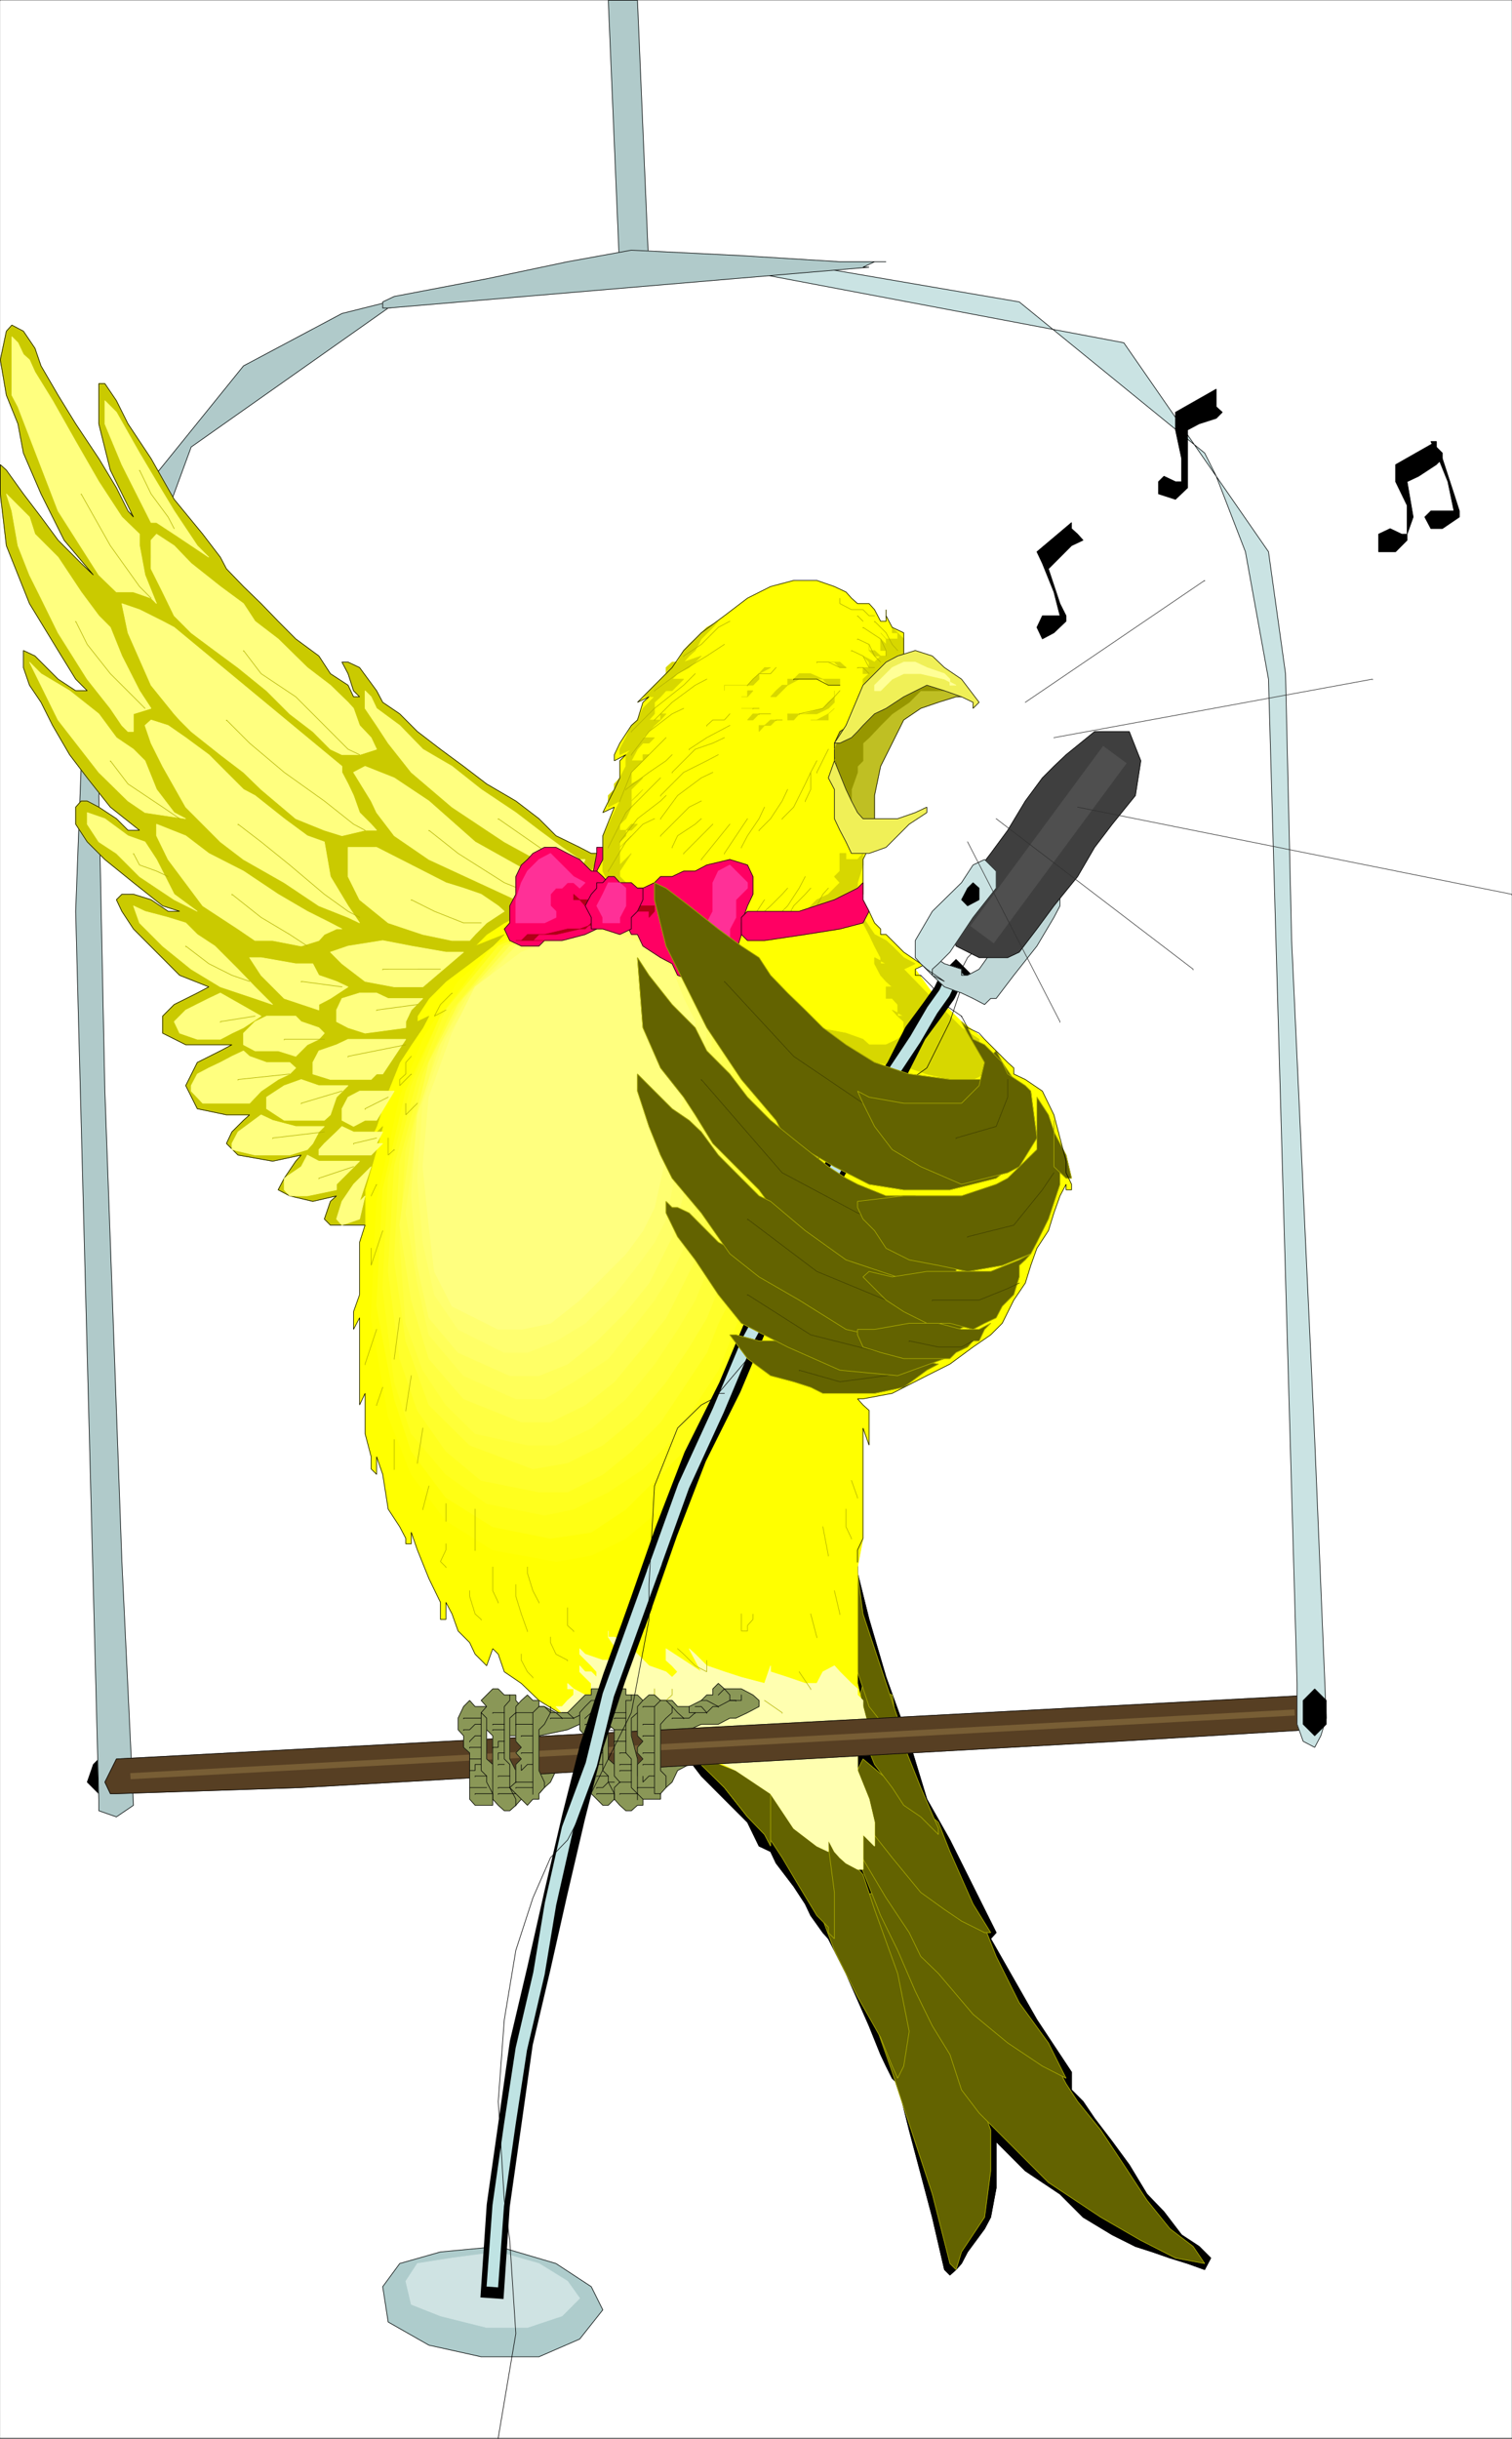 <svg width="2475.999" height="3992.806" viewBox="0 0 1856.999 2994.604" xmlns="http://www.w3.org/2000/svg"><rect x="0" y="0" width="1856.999" height="2994.604" fill="#333333" stroke="none"/><defs><clipPath id="a"><path d="M0 0h1856.063v2992.184H0Zm0 0"/></clipPath></defs><path style="fill:#fff;fill-opacity:1;fill-rule:nonzero;stroke:none" d="M0 2992.184h1856.27V-.961H0Zm0 0" transform="translate(.365 1.326)"/><g clip-path="url(#a)" transform="translate(.365 1.326)"><path style="fill:#fff;fill-opacity:1;fill-rule:evenodd;stroke:#fff;stroke-width:.14;stroke-linecap:square;stroke-linejoin:bevel;stroke-miterlimit:10;stroke-opacity:1" d="M0 .5h356.29V575H0Zm0 0" transform="matrix(5.21 0 0 -5.21 0 2994.79)"/></g><path style="fill:#000;fill-opacity:1;fill-rule:evenodd;stroke:#000;stroke-width:.14;stroke-linecap:square;stroke-linejoin:bevel;stroke-miterlimit:10;stroke-opacity:1" d="m158.37 164.66 2.72-2.73 4.16-5.45 5.44-5.46 5.45-5.46 2.72-5.6 2.72-1.29 1.29-2.73 4.16-5.46 2.72-4.16 1.29-2.73 2.87-4.02 1.29-1.44 4.16-8.19 5.44-12.35 2.72-6.75 1.29-2.73 1.44-2.87 1.29-1.29 2.72-10.92 5.45-20.54 2.86-12.35 1.29-1.29 1.44 1.29 1.29 1.44 1.43 2.73 4.01 5.45 1.44 2.73 1.29 6.9V70.3l6.87-6.89 8.17-5.46 5.45-5.46 6.88-4.16 5.45-2.73 4.01-1.29 4.15-1.44 4.16-1.29 4.01-1.44 1.44 2.73-2.73 2.73-4.15 2.73-4.16 5.45-4.01 4.17-4.16 6.89-4.01 5.46-4.16 5.46-2.72 4.02-2.72 2.73v4.17l-8.17 12.35-10.89 19.1 1.29 1.44-10.9 21.83h-1.29 1.29l-5.44 9.62-4.16 13.64-5.45 15.08-4.01 13.65-2.72 10.91v4.17zm0 0" transform="matrix(5.21 0 0 -5.21 .365 2996.116)"/><path style="fill:none;stroke:#000;stroke-width:.14;stroke-linecap:square;stroke-linejoin:bevel;stroke-miterlimit:10;stroke-opacity:1" d="m158.37 164.66 2.72-2.73 4.16-5.45 5.44-5.46 5.45-5.46 2.72-5.6 2.72-1.29 1.29-2.73 4.16-5.46 2.72-4.16 1.29-2.73 2.87-4.02 1.29-1.44 4.16-8.19 5.44-12.35 2.72-6.75 1.29-2.73 1.44-2.87 1.29-1.29 2.72-10.92 5.45-20.54 2.86-12.35 1.29-1.29 1.44 1.29 1.29 1.44 1.43 2.73 4.01 5.45 1.44 2.73 1.29 6.9V70.3l6.87-6.89 8.17-5.46 5.45-5.46 6.88-4.16 5.45-2.73 4.01-1.29 4.15-1.44 4.16-1.29 4.01-1.44 1.44 2.73-2.73 2.73-4.15 2.73-4.16 5.45-4.01 4.17-4.16 6.89-4.01 5.46-4.16 5.46-2.72 4.02-2.72 2.73v4.17l-8.17 12.35-10.89 19.1 1.29 1.44-10.9 21.83h-1.29 1.29l-5.44 9.62-4.16 13.64-5.45 15.08-4.01 13.65-2.72 10.91v4.17zm0 0" transform="matrix(5.21 0 0 -5.21 .365 2996.116)"/><path style="fill:#636300;fill-opacity:1;fill-rule:evenodd;stroke:#636300;stroke-width:.14;stroke-linecap:square;stroke-linejoin:bevel;stroke-miterlimit:10;stroke-opacity:1" d="m232.03 77.05 1.44-4.02v-9.62l-1.44-10.92-5.44-8.18-1.29-4.17-1.44 1.44-4.15 16.37-9.46 28.73-8.17 23.26-4.16 6.9 1.44 5.45 2.72 5.46 4.01 1.29 4.16-4.02 4.01-8.18 4.16-11.06 4.15-9.48 5.45-9.62 2.72-6.9zm0 0" transform="matrix(5.21 0 0 -5.21 .365 2996.116)"/><path style="fill:none;stroke:#b0b000;stroke-width:.14;stroke-linecap:square;stroke-linejoin:bevel;stroke-miterlimit:10;stroke-opacity:1" d="m232.03 77.05 1.44-4.02v-9.62l-1.44-10.92-5.44-8.18-1.29-4.17-1.44 1.44-4.15 16.37-9.46 28.73-8.17 23.26-4.16 6.9 1.44 5.45 2.72 5.46 4.01 1.29 4.16-4.02 4.01-8.18 4.16-11.06 4.15-9.48 5.45-9.62 2.72-6.9zm0 0" transform="matrix(5.21 0 0 -5.21 .365 2996.116)"/><path style="fill:#636300;fill-opacity:1;fill-rule:evenodd;stroke:#636300;stroke-width:.14;stroke-linecap:square;stroke-linejoin:bevel;stroke-miterlimit:10;stroke-opacity:1" d="m203.37 133.21 2.72-8.19 5.45-15.08 2.72-13.64-1.29-8.19-1.43-2.87-1.29 2.87-2.73 6.75-5.44 9.62-5.45 10.92-4.15 10.92-4.16 5.45v6.9l5.59 5.46zm0 0" transform="matrix(5.21 0 0 -5.21 .365 2996.116)"/><path style="fill:none;stroke:#b0b000;stroke-width:.14;stroke-linecap:square;stroke-linejoin:bevel;stroke-miterlimit:10;stroke-opacity:1" d="m203.37 133.21 2.72-8.19 5.45-15.08 2.72-13.64-1.29-8.19-1.43-2.87-1.29 2.87-2.73 6.75-5.44 9.62-5.45 10.92-4.15 10.92-4.16 5.45v6.9l5.59 5.46zm0 0" transform="matrix(5.21 0 0 -5.21 .365 2996.116)"/><path style="fill:#636300;fill-opacity:1;fill-rule:evenodd;stroke:#636300;stroke-width:.14;stroke-linecap:square;stroke-linejoin:bevel;stroke-miterlimit:10;stroke-opacity:1" d="m193.91 145.56 1.29-5.6 1.43-10.92v-10.91l-1.43 1.44v1.29l-2.72 2.73-4.16 6.89-4.01 6.75-2.73 4.17-5.44 5.45-5.45 6.9-5.44 5.46-2.87 4.02h2.87l14.9-6.75zm0 0" transform="matrix(5.21 0 0 -5.21 .365 2996.116)"/><path style="fill:none;stroke:#b0b000;stroke-width:.14;stroke-linecap:square;stroke-linejoin:bevel;stroke-miterlimit:10;stroke-opacity:1" d="m193.91 145.56 1.29-5.6 1.43-10.92v-10.91l-1.43 1.44v1.29l-2.72 2.73-4.16 6.89-4.01 6.75-2.73 4.17-5.44 5.45-5.45 6.9-5.44 5.46-2.87 4.02h2.87l14.9-6.75zm0 0" transform="matrix(5.21 0 0 -5.21 .365 2996.116)"/><path style="fill:#636300;fill-opacity:1;fill-rule:evenodd;stroke:#636300;stroke-width:.14;stroke-linecap:square;stroke-linejoin:bevel;stroke-miterlimit:10;stroke-opacity:1" d="M181.58 157.77v-17.81l-1.43 2.73-4.01 4.16-5.45 6.9-6.88 6.75-2.72 4.16h2.72l9.6-2.73zm0 0" transform="matrix(5.21 0 0 -5.21 .365 2996.116)"/><path style="fill:none;stroke:#b0b000;stroke-width:.14;stroke-linecap:square;stroke-linejoin:bevel;stroke-miterlimit:10;stroke-opacity:1" d="M181.58 157.77v-17.81l-1.43 2.73-4.01 4.16-5.45 6.9-6.88 6.75-2.72 4.16h2.72l9.6-2.73zm0 0" transform="matrix(5.21 0 0 -5.21 .365 2996.116)"/><path style="fill:#636300;fill-opacity:1;fill-rule:evenodd;stroke:#636300;stroke-width:.14;stroke-linecap:square;stroke-linejoin:bevel;stroke-miterlimit:10;stroke-opacity:1" d="m249.8 86.68 1.44-2.73 2.72-4.17 5.45-6.75 5.44-8.19 5.45-8.33 5.44-6.75 5.45-4.16 2.72-4.02-6.88 1.29-8.17 4.16-9.45 5.46-12.33 8.19-12.32 12.35-4.02 4.02-4.15 5.46-2.73 8.33-4.15 6.75-4.02 8.19-4.15 9.62-4.02 8.19-2.72 6.89-2.72 6.75-2.72 4.17-1.44 4.16v1.29-1.29l1.44-1.43 2.72-1.44 2.72-4.02 2.72-2.73 4.02-4.17 4.15-5.45 4.02-4.03 5.59-5.45 4.01-5.61 4.16-4.02 4.01-5.45 4.15-4.17 2.73-4.02 2.72-2.73 1.29-2.73zm0 0" transform="matrix(5.21 0 0 -5.21 .365 2996.116)"/><path style="fill:none;stroke:#b0b000;stroke-width:.14;stroke-linecap:square;stroke-linejoin:bevel;stroke-miterlimit:10;stroke-opacity:1" d="m249.8 86.68 1.44-2.73 2.72-4.17 5.45-6.75 5.44-8.19 5.45-8.33 5.44-6.75 5.45-4.16 2.72-4.02-6.88 1.29-8.17 4.16-9.45 5.46-12.33 8.19-12.32 12.35-4.02 4.02-4.15 5.46-2.73 8.33-4.15 6.75-4.02 8.19-4.15 9.62-4.02 8.19-2.72 6.89-2.72 6.75-2.72 4.17-1.44 4.16v1.29-1.29l1.44-1.43 2.72-1.44 2.72-4.02 2.72-2.73 4.02-4.17 4.15-5.45 4.02-4.03 5.59-5.45 4.01-5.61 4.16-4.02 4.01-5.45 4.15-4.17 2.73-4.02 2.72-2.73 1.29-2.73zm0 0" transform="matrix(5.21 0 0 -5.21 .365 2996.116)"/><path style="fill:#636300;fill-opacity:1;fill-rule:evenodd;stroke:#636300;stroke-width:.14;stroke-linecap:square;stroke-linejoin:bevel;stroke-miterlimit:10;stroke-opacity:1" d="m232.03 120.86 2.73-6.9 5.44-10.91 6.88-9.48 2.72-5.46 1.44-2.87-5.59 2.87-8.17 5.46-8.17 6.75-8.17 9.62-4.16 4.02-2.72 5.61-5.45 8.18-4.01 6.75-4.15 6.9-2.73 5.45-2.72 4.17v1.29l5.45-2.73 12.32-9.62zm0 0" transform="matrix(5.21 0 0 -5.21 .365 2996.116)"/><path style="fill:none;stroke:#b0b000;stroke-width:.14;stroke-linecap:square;stroke-linejoin:bevel;stroke-miterlimit:10;stroke-opacity:1" d="m232.03 120.86 2.73-6.9 5.44-10.91 6.88-9.48 2.72-5.46 1.44-2.87-5.59 2.87-8.17 5.46-8.17 6.75-8.17 9.62-4.16 4.02-2.72 5.61-5.45 8.18-4.01 6.75-4.15 6.9-2.73 5.45-2.72 4.17v1.29l5.45-2.73 12.32-9.62zm0 0" transform="matrix(5.21 0 0 -5.21 .365 2996.116)"/><path style="fill:#636300;fill-opacity:1;fill-rule:evenodd;stroke:#636300;stroke-width:.14;stroke-linecap:square;stroke-linejoin:bevel;stroke-miterlimit:10;stroke-opacity:1" d="m221.14 145.56 2.72-6.89 5.45-12.35 4.16-6.75h-1.44l-5.44 2.72-4.02 2.73-5.59 4.02-6.73 8.19-5.45 6.9-4.15 10.91 2.72 5.46zm0 0" transform="matrix(5.21 0 0 -5.21 .365 2996.116)"/><path style="fill:none;stroke:#b0b000;stroke-width:.14;stroke-linecap:square;stroke-linejoin:bevel;stroke-miterlimit:10;stroke-opacity:1" d="m221.14 145.56 2.72-6.89 5.45-12.35 4.16-6.75h-1.44l-5.44 2.72-4.02 2.73-5.59 4.02-6.73 8.19-5.45 6.9-4.15 10.91 2.72 5.46zm0 0" transform="matrix(5.21 0 0 -5.21 .365 2996.116)"/><path style="fill:#636300;fill-opacity:1;fill-rule:evenodd;stroke:#636300;stroke-width:.14;stroke-linecap:square;stroke-linejoin:bevel;stroke-miterlimit:10;stroke-opacity:1" d="m210.25 175.58 1.29-8.19 5.44-13.64 4.16-9.62v-1.44l-4.16 4.16-4.01 2.73-2.72 4.17-4.16 5.46-2.72 6.75-1.29 6.89 1.29 5.46zm0 0" transform="matrix(5.21 0 0 -5.21 .365 2996.116)"/><path style="fill:none;stroke:#b0b000;stroke-width:.14;stroke-linecap:square;stroke-linejoin:bevel;stroke-miterlimit:10;stroke-opacity:1" d="m210.25 175.58 1.29-8.19 5.44-13.64 4.16-9.62v-1.44l-4.16 4.16-4.01 2.73-2.72 4.17-4.16 5.46-2.72 6.75-1.29 6.89 1.29 5.46zm0 0" transform="matrix(5.21 0 0 -5.21 .365 2996.116)"/><path style="fill:#636300;fill-opacity:1;fill-rule:evenodd;stroke:#636300;stroke-width:.14;stroke-linecap:square;stroke-linejoin:bevel;stroke-miterlimit:10;stroke-opacity:1" d="m202.08 204.3 1.29-9.62 5.44-16.37 4.16-12.35h-2.72l-5.45 6.89-2.72 8.19zm0 0" transform="matrix(5.21 0 0 -5.21 .365 2996.116)"/><path style="fill:none;stroke:#b0b000;stroke-width:.14;stroke-linecap:square;stroke-linejoin:bevel;stroke-miterlimit:10;stroke-opacity:1" d="m202.08 204.3 1.29-9.62 5.44-16.37 4.16-12.35h-2.72l-5.45 6.89-2.72 8.19zm0 0" transform="matrix(5.21 0 0 -5.21 .365 2996.116)"/><path style="fill:#000;fill-opacity:1;fill-rule:evenodd;stroke:#000;stroke-width:.14;stroke-linecap:square;stroke-linejoin:bevel;stroke-miterlimit:10;stroke-opacity:1" d="m23.22 160.5-1.29-1.29-1.44-4.17 2.73-2.73h2.72v2.73l-2.72 2.73zm0 0" transform="matrix(5.21 0 0 -5.21 .365 2996.116)"/><path style="fill:#b0caca;fill-opacity:1;fill-rule:evenodd;stroke:#b0caca;stroke-width:.14;stroke-linecap:square;stroke-linejoin:bevel;stroke-miterlimit:10;stroke-opacity:1" d="m169.26 512.09-77.82-8.18-10.9-2.73-23.21-12.35-23.22-28.73-2.72-4.17-4.02-13.64-4.15-20.54-4.16-27.29-1.29-34.18 5.45-209.26v-2.73l4.15-1.44 4.02 2.73-2.73 57.45-4.01 110.88-1.43 69.66 4.15 34.18L45 469.72l46.44 32.75zm0 0" transform="matrix(5.21 0 0 -5.21 .365 2996.116)"/><path style="fill:none;stroke:#000;stroke-width:.14;stroke-linecap:square;stroke-linejoin:bevel;stroke-miterlimit:10;stroke-opacity:1" d="m169.26 512.09-77.82-8.18-10.9-2.73-23.21-12.35-23.22-28.73-2.72-4.17-4.02-13.64-4.15-20.54-4.16-27.29-1.29-34.18 5.45-209.26v-2.73l4.15-1.44 4.02 2.73-2.73 57.45-4.01 110.88-1.43 69.66 4.15 34.18L45 469.72l46.44 32.75zm0 0" transform="matrix(5.21 0 0 -5.21 .365 2996.116)"/><path style="fill:#ff0;fill-opacity:1;fill-rule:evenodd;stroke:#ff0;stroke-width:.14;stroke-linecap:square;stroke-linejoin:bevel;stroke-miterlimit:10;stroke-opacity:1" d="M207.52 356.12v-1.3h1.29l1.44-1.43 2.72-2.73 4.01-2.73h1.44l-2.73-1.29 4.02-5.61 6.88-6.75 5.44-4.16 2.73-2.73 2.72-2.73 1.43-1.29v-1.44l2.72-1.29 4.02-2.73 2.72-5.6 1.43-5.46 1.44-5.46v-2.72l1.29-2.73v-1.3h-1.29v1.3l-1.44-2.73-1.43-4.02-1.29-4.17-2.72-4.16-1.44-4.03-1.29-4.16-2.72-4.02-2.72-5.46-2.72-2.73-4.16-2.87-5.45-4.02-5.44-2.73-8.17-4.17-6.88-1.29h-1.29l1.29-1.44 1.43-1.29v-8.18l-1.43 4.02v-26l-1.29-6.75v-27.43l1.29-5.46 1.43-5.46-1.43-4.16v-1.3l-1.29 4.03v-8.19l2.72-6.75 1.29-5.46v-5.6l-2.72 2.73v-8.19h-1.29l-2.72 1.44-1.44 1.29-1.29 1.44-1.43 2.73v1.29-4.02l-2.72 1.29-5.45 4.17-5.45 8.18-8.17 5.46-13.75 5.46-12.19 4.16-8.16 1.29-5.59 1.44-6.74 4.17-4.16 4.02-4.01 2.73-1.43 4.16-1.29 1.29-1.44-4.02-1.29 1.3-1.43 1.43-1.29 2.73-2.72 2.73-1.43 4.02-1.44 2.73v-4.02h-1.29v4.02l-2.72 5.6-2.72 6.75-1.44 4.17v-2.73h-1.29v1.29l-1.43 2.73-2.72 4.16-1.29 8.19-1.44 4.17v-4.17l-1.29 1.29v2.88l-1.43 5.45v9.48l-1.29-2.73v20.54l-1.43-2.73v4.17l1.43 4.02v12.35l1.29 4.02h-8.17l-1.43 1.44 1.43 4.17 1.43 1.29-5.58-1.29-5.45 1.29-2.72 1.43 1.43 2.73 2.72 4.02 1.29 1.44-6.73-1.44-8.17 1.44-2.73 2.73 1.29 2.73 2.73 2.73 1.43 1.29h-5.45l-6.87 1.44-2.73 5.45 2.73 5.46 5.44 2.73 2.72 1.44H43.71l-5.44 2.73v4.02l2.72 2.73 5.45 2.72 2.72 1.44-6.88 2.73-5.45 5.46-5.44 5.46-2.73 4.16-1.29 2.73 1.29 1.29h2.73l4.15-1.29 4.02-2.73h2.72l-4.01 1.29-6.88 5.46-6.74 5.46-4.16 4.16-2.72 4.17v4.02l1.29 1.44h1.43l2.73-1.44 4.15-2.73 2.73-2.73h2.72l-6.88 5.46-5.45 6.89-4.15 5.46-4.01 6.9-2.73 5.45-2.72 4.03-1.43 4.16v4.02l2.72-1.29 2.72-2.73 2.73-2.73 4.15-2.73h2.72L17.77 415l-4.15 6.75-6.74 11.06-5.45 13.65L0 458.66v6.9l1.43-1.29 4.02-5.61 4.15-5.45 4.02-5.46 5.44-5.46 2.87-2.73-6.88 8.19-5.45 10.91-4.15 9.63-1.29 6.89-2.73 6.75L0 490.26l1.43 6.75 1.29 1.44 2.73-1.44 2.72-4.02 1.43-4.16 4.02-6.9 4.15-6.75 5.45-8.19 4.15-6.89 2.73-5.46 1.29-1.43-5.45 11.06-2.72 10.91v9.48h1.43l2.72-4.02 2.73-5.46 5.44-8.19 5.45-9.62 6.73-8.19 4.16-5.45 1.43-2.73 4.02-4.17 4.15-4.02 4.02-4.16 4.15-4.17 5.45-4.02 2.72-4.17 4.16-2.72 1.29-2.73h1.43l-1.43 1.43-1.29 4.02-1.44 2.73h1.44l2.72-1.29 4.01-5.46 1.44-2.73 4.01-2.72 4.16-4.17 5.44-4.17 5.45-4.02 5.44-4.16 6.88-4.02 5.45-4.17 4.01-4.02 5.59-2.73 2.73-1.43h1.29l1.43 1.43v2.73l2.72 6.75-2.72-1.29 2.72 5.46 1.29 2.72v4.03l1.43 1.43-2.72-1.43v1.43l1.29 2.73 2.72 4.17 1.44 1.29 1.29 4.16 1.43 1.3-2.72-1.3 1.29 1.3 2.72 2.73 4.16 4.16 2.72 4.02 4.16 4.17 5.44 4.02 5.45 4.16 5.44 2.73 5.45 1.44h5.45l4.15-1.44 2.73-1.29 1.29-1.44 1.43-1.29h2.72l1.29-1.43 1.43-2.73h1.29v2.73-1.44l1.44-2.73 2.72-1.29v-5.46l-5.45-9.62-2.72-12.36-1.43-10.91v-9.48l1.43-2.73-1.43-2.87v-8.19h-1.29l1.29-1.29 1.43-2.73 1.29-2.73zm0 0" transform="matrix(5.21 0 0 -5.21 .365 2996.116)"/><path style="fill:#ff0;fill-opacity:1;fill-rule:evenodd;stroke:#ff0;stroke-width:.14;stroke-linecap:square;stroke-linejoin:bevel;stroke-miterlimit:10;stroke-opacity:1" d="M139.31 364.3h14.9l6.88-2.73 5.45-2.73 5.44-4.02 5.45-4.16 4.15-5.46 2.73-5.46 2.72-5.46 2.72-4.16v-16.37l-1.43-21.83-4.01-20.54-2.73-15.08-2.72-6.9-2.72-8.18-5.45-9.48-5.44-8.33-8.32-8.19-8.17-6.75-8.16-5.46-8.17-1.43-15.05 2.72-12.33 6.9-9.46 10.91-5.44 13.65-4.16 24.7 1.43 28.73 5.45 24.56 5.45 15.08 8.17 14.93 13.61 12.36zm0 0" transform="matrix(5.21 0 0 -5.21 .365 2996.116)"/><path style="fill:#ffff07;fill-opacity:1;fill-rule:evenodd;stroke:#ffff07;stroke-width:.14;stroke-linecap:square;stroke-linejoin:bevel;stroke-miterlimit:10;stroke-opacity:1" d="m130.99 207.03-14.9 2.73-11.04 6.9-8.17 10.91-5.44 13.65-4.02 23.26 1.29 27.44 5.45 24.56 5.45 13.64 8.31 13.64 12.18 11.06 19.21 8.19 8.16 1.29 6.74-1.29 6.88-2.73 6.88-4.16 5.44-4.03 4.02-5.45 4.15-5.61 2.73-5.45 2.72-5.46v-16.37l-1.43-19.11-4.02-20.53-2.72-15.08-1.43-6.9-4.02-8.19-5.44-8.18-5.59-8.19-6.74-8.19-8.17-6.89-8.16-4.02zm0 0" transform="matrix(5.21 0 0 -5.21 .365 2996.116)"/><path style="fill:#ffff14;fill-opacity:1;fill-rule:evenodd;stroke:#ffff14;stroke-width:.14;stroke-linecap:square;stroke-linejoin:bevel;stroke-miterlimit:10;stroke-opacity:1" d="m129.7 212.49-13.61 2.73-11.04 6.89-8.17 10.92-4.01 12.35-4.16 21.83 1.44 27.43 5.44 23.27 8.17 17.67 12.33 16.51 23.22 10.92h14.9l6.88-2.73 5.45-4.16 5.44-5.46 4.16-4.02 4.01-5.61 1.43-6.75 2.73-4.16v-15.08l-1.44-19.1-4.01-20.54-2.72-13.65-2.73-6.89-4.15-9.48-5.45-9.62-8.17-8.19-8.17-8.19-8.16-5.45zm0 0" transform="matrix(5.21 0 0 -5.21 .365 2996.116)"/><path style="fill:#ffff1e;fill-opacity:1;fill-rule:evenodd;stroke:#ffff1e;stroke-width:.14;stroke-linecap:square;stroke-linejoin:bevel;stroke-miterlimit:10;stroke-opacity:1" d="m128.27 217.95-13.62 2.73-9.6 6.89-8.17 9.62-4.01 12.21-2.72 21.98 1.29 25.99 5.44 21.83 6.88 16.38 13.62 16.51 21.93 9.48h13.61l6.74-2.73 5.59-4.02 5.44-4.16 4.01-5.46 2.73-5.46 2.72-5.46 2.72-4.16v-20.54l-5.44-24.56-2.73-19.1-2.72-6.89-2.72-6.9-5.45-8.19-5.44-8.18-6.88-6.9-8.17-5.45-8.17-4.03zm0 0" transform="matrix(5.21 0 0 -5.21 .365 2996.116)"/><path style="fill:#ffff2b;fill-opacity:1;fill-rule:evenodd;stroke:#ffff2b;stroke-width:.14;stroke-linecap:square;stroke-linejoin:bevel;stroke-miterlimit:10;stroke-opacity:1" d="m126.98 223.41-13.62 2.72-8.31 6.9-6.73 9.62-4.16 12.21-2.72 20.54 1.43 24.7 5.45 20.54 6.73 16.37 12.33 15.08 21.93 9.48h8.16l6.74-1.29 6.88-2.73 5.45-4.16 4.15-5.46 4.01-5.46 2.73-5.46 2.72-5.45v-20.54l-4.01-24.71-4.16-17.66-2.72-5.46-2.72-6.89-5.45-8.19-5.45-8.19-6.88-6.89-6.73-5.46-8.31-4.16zm0 0" transform="matrix(5.21 0 0 -5.21 .365 2996.116)"/><path style="fill:#ffff38;fill-opacity:1;fill-rule:evenodd;stroke:#ffff38;stroke-width:.14;stroke-linecap:square;stroke-linejoin:bevel;stroke-miterlimit:10;stroke-opacity:1" d="m125.55 228.86-14.91 5.61-9.6 9.47-5.45 15.09-2.72 19.1 1.29 23.26 5.45 20.54 6.88 15.08 12.32 15.08 20.5 8.19h6.73l6.88-1.44 6.74-2.72 5.59-4.03 4.01-5.45 4.15-5.61 2.73-5.45 1.29-4.02v-19.25l-4.02-23.12-4.15-17.81-2.72-6.9-4.16-6.89-5.45-8.19-6.73-8.18-8.17-6.75-8.31-4.17zm0 0" transform="matrix(5.21 0 0 -5.21 .365 2996.116)"/><path style="fill:#ffff42;fill-opacity:1;fill-rule:evenodd;stroke:#ffff42;stroke-width:.14;stroke-linecap:square;stroke-linejoin:bevel;stroke-miterlimit:10;stroke-opacity:1" d="m124.26 234.47-12.33 2.72-6.88 6.75-5.44 8.19-4.02 11.06-1.43 19.1 1.43 21.83 5.45 19.25 6.88 14.94 10.89 13.78 20.5 8.19h8.16l6.74-2.73 6.88-2.73 4.16-5.45 4.01-6.9 4.15-5.46 1.29-5.45v-17.81l-4.01-21.83-4.15-16.52-2.73-6.75-4.15-6.9-5.45-8.18-6.74-8.19-8.16-6.89-8.32-4.02zm0 0" transform="matrix(5.21 0 0 -5.21 .365 2996.116)"/><path style="fill:#ffff4f;fill-opacity:1;fill-rule:evenodd;stroke:#ffff4f;stroke-width:.14;stroke-linecap:square;stroke-linejoin:bevel;stroke-miterlimit:10;stroke-opacity:1" d="m122.82 239.92-13.61 5.46-8.17 9.48-4.16 13.79-2.72 17.66 2.72 20.54 4.16 17.81 6.88 13.65 10.89 12.35 19.06 8.18h9.6l8.17-2.72 6.74-5.46 4.16-5.46 4.15-6.89 2.72-5.46-1.43-17.81-4.01-20.4-4.16-16.51-2.72-5.46-4.16-8.19-5.44-6.89-6.74-8.19-6.88-5.46-8.17-4.02zm0 0" transform="matrix(5.21 0 0 -5.21 .365 2996.116)"/><path style="fill:#ffff59;fill-opacity:1;fill-rule:evenodd;stroke:#ffff59;stroke-width:.14;stroke-linecap:square;stroke-linejoin:bevel;stroke-miterlimit:10;stroke-opacity:1" d="m121.53 245.38-12.32 5.46-8.17 9.62-2.72 12.21-2.73 16.52 2.73 20.39 4.01 16.52 6.88 13.64 10.89 12.35 17.77 6.75h8.17l8.17-2.72 5.45-5.46 5.59-5.46 2.72-6.89 2.72-5.46-1.43-16.37-4.01-20.54-4.16-15.08-2.72-5.46-4.16-6.75-5.45-6.9-5.44-6.89-8.17-5.46-6.88-4.02zm0 0" transform="matrix(5.21 0 0 -5.21 .365 2996.116)"/><path style="fill:#ff6;fill-opacity:1;fill-rule:evenodd;stroke:#ff6;stroke-width:.14;stroke-linecap:square;stroke-linejoin:bevel;stroke-miterlimit:10;stroke-opacity:1" d="m120.1 250.84-12.18 5.46-6.88 8.18-2.72 12.35-1.44 16.38 1.44 19.1 5.44 16.52 6.88 12.2 9.46 9.63 17.77 6.89h8.17l6.88-2.73 5.45-4.16 4.01-6.9 4.16-5.45 1.43-5.46-1.43-14.94-4.16-19.24-4.01-15.09-2.73-5.45-2.72-5.46-5.45-6.75-6.87-6.89-6.88-5.46-6.74-2.73zm0 0" transform="matrix(5.21 0 0 -5.21 .365 2996.116)"/><path style="fill:#ffff70;fill-opacity:1;fill-rule:evenodd;stroke:#ffff70;stroke-width:.14;stroke-linecap:square;stroke-linejoin:bevel;stroke-miterlimit:10;stroke-opacity:1" d="m118.81 256.3-10.89 5.45-5.59 8.19-2.72 12.35-1.29 15.08 1.29 17.67 5.44 15.08 6.88 10.91 9.6 11.06 16.34 5.46 9.6-1.43 6.74-4.03 5.45-5.45 4.15-6.9 2.73-6.89-1.29-13.65-5.59-17.81-2.73-13.64-2.72-5.46-4.01-5.46-5.45-6.89-6.88-6.75-6.88-4.16-6.73-2.73zm0 0" transform="matrix(5.21 0 0 -5.21 .365 2996.116)"/><path style="fill:#ffff7f;fill-opacity:1;fill-rule:evenodd;stroke:#ffff7f;stroke-width:.14;stroke-linecap:square;stroke-linejoin:bevel;stroke-miterlimit:10;stroke-opacity:1" d="m137.87 356.12 8.17-1.3 6.88-2.73 5.45-5.45 2.72-6.9 2.72-5.46-1.43-13.64-5.45-17.81-2.72-12.35-2.72-5.46-4.02-5.46-5.44-5.45-5.45-5.46-6.88-5.46-6.88-1.44h-5.44l-10.89 5.46-4.16 8.19-1.29 10.91-1.43 13.79 1.43 16.38 5.45 15.08 5.44 10.91 10.89 8.19zm0 0" transform="matrix(5.21 0 0 -5.21 .365 2996.116)"/><path style="fill:#d7d700;fill-opacity:1;fill-rule:evenodd;stroke:#d7d700;stroke-width:.14;stroke-linecap:square;stroke-linejoin:bevel;stroke-miterlimit:10;stroke-opacity:1" d="M232.03 324.66v-2.73l-2.72-1.29h-5.45l-5.44 1.29-4.16 1.44-8.17 1.29-8.17 4.17-6.88 4.02-2.72 2.73 2.72-1.3 1.44-1.43 6.88-1.29 4.01-1.44 1.43-1.29h4.01l2.73 1.29 1.43 1.44v2.72l-1.43 1.3-1.29 1.43 2.72-1.43h-1.43v2.73l-1.29 1.43h-1.44v2.73h1.44l-1.44 1.29-1.29 1.44-1.43 2.73v1.44l2.72-1.44h-1.29v1.44l-1.43 2.72-1.29 2.73-1.43 2.73-1.29 2.73 1.29-1.44 2.72-4.02 2.72-1.43 1.44-1.3 2.72-2.72 2.72-1.44-2.72-1.29 5.45-5.61 2.72-2.72 5.45-5.46 4.15-2.73v-2.73l1.29-1.29zm0 0" transform="matrix(5.21 0 0 -5.21 .365 2996.116)"/><path style="fill:none;stroke:#000;stroke-width:.14;stroke-linecap:square;stroke-linejoin:bevel;stroke-miterlimit:10;stroke-opacity:1" d="m216.98 345.2 2.73-2.73 2.86-4.16 4.02-2.73v-.15" transform="matrix(5.21 0 0 -5.21 .365 2996.116)"/><path style="fill:none;stroke:#000;stroke-width:5.45;stroke-linecap:square;stroke-linejoin:bevel;stroke-miterlimit:10;stroke-opacity:1" d="m225.3 345.2-1.44-1.44-1.29-2.73-2.86-4.02-4.02-5.45-4.15-8.19-5.45-8.33-6.73-10.92-6.88-12.2-6.88-12.36-6.74-15.08-6.88-16.37-8.17-16.37-6.88-17.81-6.73-19.25" transform="matrix(5.21 0 0 -5.21 .365 2996.116)"/><path style="fill:none;stroke:#bfe3e3;stroke-width:2.72;stroke-linecap:square;stroke-linejoin:bevel;stroke-miterlimit:10;stroke-opacity:1" d="m225.3 345.2-1.44-1.44-1.29-2.73-2.86-4.02-4.02-6.89-5.44-8.19-5.45-9.62-6.88-10.92-6.88-12.2-6.73-15.08-8.17-15.08-6.88-16.38-8.17-17.81-6.88-19.1" transform="matrix(5.21 0 0 -5.21 .365 2996.116)"/><path style="fill:none;stroke:#000;stroke-width:.14;stroke-linecap:square;stroke-linejoin:bevel;stroke-miterlimit:10;stroke-opacity:1" d="m229.31 350.66-1.29-1.29-1.43-2.73v-4.17l-2.73-8.19-5.44-10.91-9.61-6.89-6.73-4.17-11.04-12.21-6.73-21.97-1.44-6.75-5.44-15.08-8.17-9.63v-.14" transform="matrix(5.21 0 0 -5.21 .365 2996.116)"/><path style="fill:#ff0063;fill-opacity:1;fill-rule:evenodd;stroke:#ff0063;stroke-width:.14;stroke-linecap:square;stroke-linejoin:bevel;stroke-miterlimit:10;stroke-opacity:1" d="M150.2 365.74h1.29l2.72 1.29 1.43 1.44h2.73l2.72 1.29h2.72l2.73 1.44 5.44 1.29 4.16-1.29 1.29-2.73v-4.17l-1.29-2.73-1.44-4.02v-2.73l-1.29-4.16-1.43-5.46-4.01-1.44h-4.16l-4.15 1.44-1.29 2.73-2.73 1.44-4.15 2.72-1.29 2.73h-1.44l-1.29 2.73 1.29 1.29v1.44l1.44 1.29zm0 0" transform="matrix(5.21 0 0 -5.21 .365 2996.116)"/><path style="fill:none;stroke:#000;stroke-width:.14;stroke-linecap:square;stroke-linejoin:bevel;stroke-miterlimit:10;stroke-opacity:1" d="M150.2 365.74h1.29l2.72 1.29 1.43 1.44h2.73l2.72 1.29h2.72l2.73 1.44 5.44 1.29 4.16-1.29 1.29-2.73v-4.17l-1.29-2.73-1.44-4.02v-2.73l-1.29-4.16-1.43-5.46-4.01-1.44h-4.16l-4.15 1.44-1.29 2.73-2.73 1.44-4.15 2.72-1.29 2.73h-1.44l-1.29 2.73 1.29 1.29v1.44l1.44 1.29zm0 0" transform="matrix(5.21 0 0 -5.21 .365 2996.116)"/><path style="fill:#ff3097;fill-opacity:1;fill-rule:evenodd;stroke:#ff3097;stroke-width:.14;stroke-linecap:square;stroke-linejoin:bevel;stroke-miterlimit:10;stroke-opacity:1" d="m171.98 371.2 1.43-1.44 2.73-2.73v-1.29l-2.73-2.73v-4.17l-1.43-2.72v-2.73l-1.29-2.73v-2.73l-1.43-1.29h-2.72l-2.73 2.73v1.29l1.44 2.73 1.29 4.16 1.43 2.73v6.75l1.29 2.73zm0 0" transform="matrix(5.21 0 0 -5.21 .365 2996.116)"/><path style="fill:#b00017;fill-opacity:1;fill-rule:evenodd;stroke:#b00017;stroke-width:.14;stroke-linecap:square;stroke-linejoin:bevel;stroke-miterlimit:10;stroke-opacity:1" d="M150.2 361.57h4.01v-1.29l-1.29-1.44v1.44h-4.16v1.29zm0 0" transform="matrix(5.21 0 0 -5.21 .365 2996.116)"/><path style="fill:#636300;fill-opacity:1;fill-rule:evenodd;stroke:#636300;stroke-width:.14;stroke-linecap:square;stroke-linejoin:bevel;stroke-miterlimit:10;stroke-opacity:1" d="m234.76 327.39-1.29-1.29v-4.17l-1.44-1.29h-8.17l-9.6 1.29-8.17 2.73-6.73 4.17-5.45 4.02-4.16 4.16-4.15 4.02-4.02 4.17-2.72 4.17-4.16 2.72-5.44 4.03-6.88 5.45-5.45 4.17-2.72 1.29v-4.02l2.72-10.92 6.88-13.78 2.73-5.46 8.16-12.21 8.17-9.62 1.44-2.73 5.44-4.17 6.88-4.02 8.17-4.16 8.17-1.3h10.89l10.9 2.73 6.87 5.46 1.29 5.46v5.46l-1.29 4.16-2.72 2.73-2.72 4.02zm0 0" transform="matrix(5.21 0 0 -5.21 .365 2996.116)"/><path style="fill:none;stroke:#b0b000;stroke-width:.14;stroke-linecap:square;stroke-linejoin:bevel;stroke-miterlimit:10;stroke-opacity:1" d="m234.76 327.39-1.29-1.29v-4.17l-1.44-1.29h-8.17l-9.6 1.29-8.17 2.73-6.73 4.17-5.45 4.02-4.16 4.16-4.15 4.02-4.02 4.17-2.72 4.17-4.16 2.72-5.44 4.03-6.88 5.45-5.45 4.17-2.72 1.29v-4.02l2.72-10.92 6.88-13.78 2.73-5.46 8.16-12.21 8.17-9.62 1.44-2.73 5.44-4.17 6.88-4.02 8.17-4.16 8.17-1.3h10.89l10.9 2.73 6.87 5.46 1.29 5.46v5.46l-1.29 4.16-2.72 2.73-2.72 4.02zm0 0" transform="matrix(5.21 0 0 -5.21 .365 2996.116)"/><path style="fill:none;stroke:#3f3f00;stroke-width:.14;stroke-linecap:square;stroke-linejoin:bevel;stroke-miterlimit:10;stroke-opacity:1" d="m210.25 311.02-6.88 4.02-16.34 11.06-16.34 17.66v-.14" transform="matrix(5.21 0 0 -5.21 .365 2996.116)"/><path style="fill:#636300;fill-opacity:1;fill-rule:evenodd;stroke:#636300;stroke-width:.14;stroke-linecap:square;stroke-linejoin:bevel;stroke-miterlimit:10;stroke-opacity:1" d="m150.2 349.37 2.72-4.17 5.45-6.89 5.44-5.46 2.73-5.46 5.44-5.46 4.16-5.45 5.44-5.46 6.74-5.46 6.88-5.46 4.16-2.73 2.72-1.43 6.73-2.73h6.88l4.02-2.73 4.15-5.46 1.44-5.46v-5.45l-5.59-1.44-13.62 1.44-12.18 6.75-6.88 5.45-4.16 2.88-4.01 5.45-5.45 5.46-5.44 5.46-4.16 6.75-2.72 4.17-5.45 6.89-4.15 9.48zm0 0" transform="matrix(5.21 0 0 -5.21 .365 2996.116)"/><path style="fill:none;stroke:#b0b000;stroke-width:.14;stroke-linecap:square;stroke-linejoin:bevel;stroke-miterlimit:10;stroke-opacity:1" d="m150.2 349.37 2.72-4.17 5.45-6.89 5.44-5.46 2.73-5.46 5.44-5.46 4.16-5.45 5.44-5.46 6.74-5.46 6.88-5.46 4.16-2.73 2.72-1.43 6.73-2.73h6.88l4.02-2.73 4.15-5.46 1.44-5.46v-5.45l-5.59-1.44-13.62 1.44-12.18 6.75-6.88 5.45-4.16 2.88-4.01 5.45-5.45 5.46-5.44 5.46-4.16 6.75-2.72 4.17-5.45 6.89-4.15 9.48zm0 0" transform="matrix(5.21 0 0 -5.21 .365 2996.116)"/><path style="fill:none;stroke:#3f3f00;stroke-width:.14;stroke-linecap:square;stroke-linejoin:bevel;stroke-miterlimit:10;stroke-opacity:1" d="m210.25 286.31-8.17 2.88-17.77 9.48-19.06 21.97v-.14" transform="matrix(5.21 0 0 -5.21 .365 2996.116)"/><path style="fill:#636300;fill-opacity:1;fill-rule:evenodd;stroke:#636300;stroke-width:.14;stroke-linecap:square;stroke-linejoin:bevel;stroke-miterlimit:10;stroke-opacity:1" d="m221.14 253.57-2.72-1.44-5.45-4.02-6.88-1.44h-12.18l-2.87 1.44-4.01 1.29-5.45 1.44-5.44 4.02-4.16 5.6h1.43l5.45-1.43h5.45l12.32-2.73 16.34-1.44zm0 0" transform="matrix(5.21 0 0 -5.21 .365 2996.116)"/><path style="fill:none;stroke:#b0b000;stroke-width:.14;stroke-linecap:square;stroke-linejoin:bevel;stroke-miterlimit:10;stroke-opacity:1" d="m221.14 253.57-2.72-1.44-5.45-4.02-6.88-1.44h-12.18l-2.87 1.44-4.01 1.29-5.45 1.44-5.44 4.02-4.16 5.6h1.43l5.45-1.43h5.45l12.32-2.73 16.34-1.44zm0 0" transform="matrix(5.21 0 0 -5.21 .365 2996.116)"/><path style="fill:none;stroke:#3f3f00;stroke-width:.14;stroke-linecap:square;stroke-linejoin:bevel;stroke-miterlimit:10;stroke-opacity:1" d="m214.26 252.13-5.45-1.29-10.89-1.44-9.6 2.73v-.14" transform="matrix(5.21 0 0 -5.21 .365 2996.116)"/><path style="fill:#636300;fill-opacity:1;fill-rule:evenodd;stroke:#636300;stroke-width:.14;stroke-linecap:square;stroke-linejoin:bevel;stroke-miterlimit:10;stroke-opacity:1" d="m171.98 280.86-2.72 1.43-4.01 4.02-2.87 2.88-2.72 1.29h-1.29l-1.44 1.44v-2.73l2.73-5.61 4.15-5.45 5.45-8.19 5.44-6.75 10.9-5.6 12.32-5.46 13.62-1.29 11.03 4.02 1.29 4.17h-10.89l-6.88 2.72-12.18 5.46-13.76 6.9zm0 0" transform="matrix(5.21 0 0 -5.21 .365 2996.116)"/><path style="fill:none;stroke:#b0b000;stroke-width:.14;stroke-linecap:square;stroke-linejoin:bevel;stroke-miterlimit:10;stroke-opacity:1" d="m171.98 280.86-2.72 1.43-4.01 4.02-2.87 2.88-2.72 1.29h-1.29l-1.44 1.44v-2.73l2.73-5.61 4.15-5.45 5.45-8.19 5.44-6.75 10.9-5.6 12.32-5.46 13.62-1.29 11.03 4.02 1.29 4.17h-10.89l-6.88 2.72-12.18 5.46-13.76 6.9zm0 0" transform="matrix(5.21 0 0 -5.21 .365 2996.116)"/><path style="fill:none;stroke:#3f3f00;stroke-width:.14;stroke-linecap:square;stroke-linejoin:bevel;stroke-miterlimit:10;stroke-opacity:1" d="m214.26 254.86-6.74 1.44-16.48 4.16-14.9 9.48v-.14" transform="matrix(5.21 0 0 -5.21 .365 2996.116)"/><path style="fill:#636300;fill-opacity:1;fill-rule:evenodd;stroke:#636300;stroke-width:.14;stroke-linecap:square;stroke-linejoin:bevel;stroke-miterlimit:10;stroke-opacity:1" d="m181.58 291.92-2.72 1.29-4.16 4.16-5.44 5.46-4.01 5.46-2.87 2.73-4.01 2.73-5.45 5.45-2.72 2.73v-4.02l2.72-8.33 2.72-6.75 2.73-5.46 6.88-8.18 6.73-9.63 6.88-5.45 9.46-5.46 11.04-6.9 12.18-2.72 11.03 1.43 6.74 2.73 2.72 4.02-5.44 2.73-10.9 2.73-8.17 2.73-8.16 2.73-9.61 6.89zm0 0" transform="matrix(5.21 0 0 -5.21 .365 2996.116)"/><path style="fill:none;stroke:#b0b000;stroke-width:.14;stroke-linecap:square;stroke-linejoin:bevel;stroke-miterlimit:10;stroke-opacity:1" d="m181.58 291.92-2.72 1.29-4.16 4.16-5.44 5.46-4.01 5.46-2.87 2.73-4.01 2.73-5.45 5.45-2.72 2.73v-4.02l2.72-8.33 2.72-6.75 2.73-5.46 6.88-8.18 6.73-9.63 6.88-5.45 9.46-5.46 11.04-6.9 12.18-2.72 11.03 1.43 6.74 2.73 2.72 4.02-5.44 2.73-10.9 2.73-8.17 2.73-8.16 2.73-9.61 6.89zm0 0" transform="matrix(5.21 0 0 -5.21 .365 2996.116)"/><path style="fill:none;stroke:#3f3f00;stroke-width:.14;stroke-linecap:square;stroke-linejoin:bevel;stroke-miterlimit:10;stroke-opacity:1" d="m216.98 265.92-8.17 2.73-16.33 6.75-16.34 12.35v-.14" transform="matrix(5.21 0 0 -5.21 .365 2996.116)"/><path style="fill:#636300;fill-opacity:1;fill-rule:evenodd;stroke:#636300;stroke-width:.14;stroke-linecap:square;stroke-linejoin:bevel;stroke-miterlimit:10;stroke-opacity:1" d="M244.36 316.48v-12.36l-6.88-6.75-2.72-1.43-8.17-2.73h-13.62l-10.89-1.29v-1.44l1.29-2.73 2.72-2.73 2.72-4.16 5.45-2.73 6.88-1.3 6.88-1.43 8.17 1.43 6.73 2.73 1.44 2.73 2.72 5.46 2.72 8.19v8.18l-2.72 8.19zm0 0" transform="matrix(5.21 0 0 -5.21 .365 2996.116)"/><path style="fill:none;stroke:#b0b000;stroke-width:.14;stroke-linecap:square;stroke-linejoin:bevel;stroke-miterlimit:10;stroke-opacity:1" d="M244.36 316.48v-12.36l-6.88-6.75-2.72-1.43-8.17-2.73h-13.62l-10.89-1.29v-1.44l1.29-2.73 2.72-2.73 2.72-4.16 5.45-2.73 6.88-1.3 6.88-1.43 8.17 1.43 6.73 2.73 1.44 2.73 2.72 5.46 2.72 8.19v8.18l-2.72 8.19zm0 0" transform="matrix(5.21 0 0 -5.21 .365 2996.116)"/><path style="fill:none;stroke:#3f3f00;stroke-width:.14;stroke-linecap:square;stroke-linejoin:bevel;stroke-miterlimit:10;stroke-opacity:1" d="m248.37 298.67-2.72-4.03-6.74-8.33-10.89-2.73v-.14" transform="matrix(5.21 0 0 -5.21 .365 2996.116)"/><path style="fill:#636300;fill-opacity:1;fill-rule:evenodd;stroke:#636300;stroke-width:.14;stroke-linecap:square;stroke-linejoin:bevel;stroke-miterlimit:10;stroke-opacity:1" d="M248.37 311.02V300.1l2.87-2.73h1.29l-1.29 5.46-2.87 5.46zm0 0" transform="matrix(5.21 0 0 -5.21 .365 2996.116)"/><path style="fill:none;stroke:#b0b000;stroke-width:.14;stroke-linecap:square;stroke-linejoin:bevel;stroke-miterlimit:10;stroke-opacity:1" d="M248.37 311.02V300.1l2.87-2.73h1.29l-1.29 5.46-2.87 5.46zm0 0" transform="matrix(5.21 0 0 -5.21 .365 2996.116)"/><path style="fill:#636300;fill-opacity:1;fill-rule:evenodd;stroke:#636300;stroke-width:.14;stroke-linecap:square;stroke-linejoin:bevel;stroke-miterlimit:10;stroke-opacity:1" d="m242.92 279.56-2.72-1.43-6.73-2.73h-15.05l-8.17-1.29-5.45 1.29-1.43-1.29 2.72-2.73 2.72-2.73 4.16-2.73 5.45-2.73h5.44l5.45-1.44 2.72 1.44 2.73 1.29 1.43 2.73 2.72 2.73 1.29 4.17v2.72l1.43 1.3zm0 0" transform="matrix(5.21 0 0 -5.21 .365 2996.116)"/><path style="fill:none;stroke:#b0b000;stroke-width:.14;stroke-linecap:square;stroke-linejoin:bevel;stroke-miterlimit:10;stroke-opacity:1" d="m242.92 279.56-2.72-1.43-6.73-2.73h-15.05l-8.17-1.29-5.45 1.29-1.43-1.29 2.72-2.73 2.72-2.73 4.16-2.73 5.45-2.73h5.44l5.45-1.44 2.72 1.44 2.73 1.29 1.43 2.73 2.72 2.73 1.29 4.17v2.72l1.43 1.3zm0 0" transform="matrix(5.21 0 0 -5.21 .365 2996.116)"/><path style="fill:none;stroke:#3f3f00;stroke-width:.14;stroke-linecap:square;stroke-linejoin:bevel;stroke-miterlimit:10;stroke-opacity:1" d="m240.2 272.67-2.72-1.29-6.74-2.73h-11.03v-.15" transform="matrix(5.21 0 0 -5.21 .365 2996.116)"/><path style="fill:#636300;fill-opacity:1;fill-rule:evenodd;stroke:#636300;stroke-width:.14;stroke-linecap:square;stroke-linejoin:bevel;stroke-miterlimit:10;stroke-opacity:1" d="m233.47 263.19-2.73-1.44h-4.15l-5.45 1.44h-6.88l-8.17-1.44h-4.01v-1.29l1.29-2.87 4.15-1.29 5.45-1.44h10.89l1.44 1.44 2.72 1.29 1.29 1.44h1.43l1.29 2.72zm0 0" transform="matrix(5.21 0 0 -5.21 .365 2996.116)"/><path style="fill:none;stroke:#b0b000;stroke-width:.14;stroke-linecap:square;stroke-linejoin:bevel;stroke-miterlimit:10;stroke-opacity:1" d="m233.47 263.19-2.73-1.44h-4.15l-5.45 1.44h-6.88l-8.17-1.44h-4.01v-1.29l1.29-2.87 4.15-1.29 5.45-1.44h10.89l1.44 1.44 2.72 1.29 1.29 1.44h1.43l1.29 2.72zm0 0" transform="matrix(5.21 0 0 -5.21 .365 2996.116)"/><path style="fill:none;stroke:#3f3f00;stroke-width:.14;stroke-linecap:square;stroke-linejoin:bevel;stroke-miterlimit:10;stroke-opacity:1" d="m229.31 259.03-2.72-1.44h-5.45l-6.88 1.44v-.15" transform="matrix(5.21 0 0 -5.21 .365 2996.116)"/><path style="fill:#636300;fill-opacity:1;fill-rule:evenodd;stroke:#636300;stroke-width:.14;stroke-linecap:square;stroke-linejoin:bevel;stroke-miterlimit:10;stroke-opacity:1" d="m226.59 334.28 1.43-2.72 4.01-6.9-1.29-5.46-2.72-2.72-1.43-1.44h-13.62l-8.17 1.44-2.72 1.43 1.29-2.87 2.72-5.46 4.16-5.46 6.73-4.02 9.61-4.16 10.89 2.73 2.72 1.43 4.16 6.75-1.44 11.06-1.29 1.29-4.15 2.73-1.29 2.73-1.43 1.44-2.73 2.73-2.72 1.29-1.29 2.73zm0 0" transform="matrix(5.21 0 0 -5.21 .365 2996.116)"/><path style="fill:none;stroke:#b0b000;stroke-width:.14;stroke-linecap:square;stroke-linejoin:bevel;stroke-miterlimit:10;stroke-opacity:1" d="m226.59 334.28 1.43-2.72 4.01-6.9-1.29-5.46-2.72-2.72-1.43-1.44h-13.62l-8.17 1.44-2.72 1.43 1.29-2.87 2.72-5.46 4.16-5.46 6.73-4.02 9.61-4.16 10.89 2.73 2.72 1.43 4.16 6.75-1.44 11.06-1.29 1.29-4.15 2.73-1.29 2.73-1.43 1.44-2.73 2.73-2.72 1.29-1.29 2.73zm0 0" transform="matrix(5.21 0 0 -5.21 .365 2996.116)"/><path style="fill:none;stroke:#3f3f00;stroke-width:.14;stroke-linecap:square;stroke-linejoin:bevel;stroke-miterlimit:10;stroke-opacity:1" d="M237.48 320.64v-4.16l-2.72-6.9-9.46-2.73v-.14" transform="matrix(5.21 0 0 -5.21 .365 2996.116)"/><path style="fill:#ffffb0;fill-opacity:1;fill-rule:evenodd;stroke:#ffffb0;stroke-width:.14;stroke-linecap:square;stroke-linejoin:bevel;stroke-miterlimit:10;stroke-opacity:1" d="m150.2 167.39 12.18-4.16 11.03-5.46 8.17-5.46 5.45-8.18 5.45-4.17 2.72-1.29v4.02-1.29l1.43-2.73 1.29-1.44 1.44-1.29 2.72-1.44h1.29v8.19l2.72-2.73v5.6l-1.29 5.46-2.72 6.75v8.19l1.29-4.03v1.3l1.43 4.16-1.43 5.46v1.44l-1.29 1.29v1.44l-1.43 1.29-2.73 2.73-1.29 1.43-2.72-1.43-1.43-2.73h-2.73l-4.15 1.43-4.02 1.3v1.43l-1.43-4.16-5.45 1.43-4.01 1.3-4.15 1.43-2.73 2.73-1.43 1.29 2.87-5.45-4.16 2.73-4.16 2.72v-2.72l1.44-1.3 1.29-1.43-1.29-1.3-1.44 1.3-4.01 1.43-2.72 2.73-2.73 2.73-2.72 1.29h-1.43v1.44-1.44l2.72-4.02 1.43-1.43v-1.3h-4.15v1.3h-1.29l-4.16 1.43-1.29 1.29v-1.29l2.73-2.73 1.29-1.43v-1.3l-1.29 1.3h-1.44l-1.29 1.43v-1.43l1.29-1.3 1.44-1.43v-2.73h-1.44l-2.72 1.44h-1.43v1.29l1.43-1.29v-1.44l-1.43-1.29-1.29-1.44h-1.44l1.44-1.44h2.72l1.43-1.29h2.73l4.01-1.44 4.15-1.29zm0 0" transform="matrix(5.21 0 0 -5.21 .365 2996.116)"/><path style="fill:#caca00;fill-opacity:1;fill-rule:evenodd;stroke:#caca00;stroke-width:.14;stroke-linecap:square;stroke-linejoin:bevel;stroke-miterlimit:10;stroke-opacity:1" d="M85.99 286.31h-8.17l-1.43 1.44 1.43 4.17 1.43 1.29-5.58-1.29-5.45 1.29-2.72 1.43 1.43 2.73 2.72 4.02 1.29 1.44-6.73-1.44-8.17 1.44-2.73 2.73 1.29 2.73 2.73 2.73 1.43 1.29h-5.45l-6.87 1.44-2.73 5.45 2.73 5.46 5.44 2.73 2.72 1.44H43.71l-5.44 2.73v4.02l2.72 2.73 5.45 2.72 2.72 1.44-6.88 2.73-5.45 5.46-5.44 5.46-2.73 4.16-1.29 2.73 1.29 1.29h2.73l4.15-1.29 4.02-2.73h2.72l-4.01 1.29-6.88 5.46-6.74 5.46-4.16 4.16-2.72 4.17v4.02l1.29 1.44h1.43l2.73-1.44 4.15-2.73 2.73-2.73h2.72l-6.88 5.46-5.45 6.89-4.15 5.46-4.01 6.9-2.73 5.45-2.72 4.03-1.43 4.16v4.02l2.72-1.29 2.72-2.73 2.73-2.73 4.15-2.73h2.72L17.77 415l-4.15 6.75-6.74 11.06-5.45 13.65L0 458.66v6.9l1.43-1.29 4.02-5.61 4.15-5.45 4.02-5.46 5.44-5.46 2.87-2.73-6.88 8.19-5.45 10.91-4.15 9.63-1.29 6.89-2.73 6.75L0 490.26l1.43 6.75 1.29 1.44 2.73-1.44 2.72-4.02 1.43-4.16 4.02-6.9 4.15-6.75 5.45-8.19 4.15-6.89 2.73-5.46 1.29-1.43-5.45 11.06-2.72 10.91v9.48h1.43l2.72-4.02 2.73-5.46 5.44-8.19 5.45-9.62 6.73-8.19 4.16-5.45 1.43-2.73 4.02-4.17 4.15-4.02 4.02-4.16 4.15-4.17 5.45-4.02 2.72-4.17 4.16-2.72 1.29-2.73h1.43l-1.43 1.43-1.29 4.02-1.44 2.73h1.44l2.72-1.29 4.01-5.46 1.44-2.73 4.01-2.72 4.16-4.17 5.44-4.17 5.45-4.02 5.44-4.16 6.88-4.02 5.45-4.17 4.01-4.02 5.59-2.73 2.73-1.43h1.29v-1.44l-1.29-2.73-2.73-2.73-5.59-2.73-6.73-4.02-5.45-2.73-4.16-2.73-2.72-2.73 6.88 2.73-2.72-2.73-5.45-4.16-5.59-4.17-4.01-4.02-2.72-4.16v-1.3l2.72 1.3-1.43-2.73-2.73-4.02-2.72-4.17-2.72-6.75-2.73-8.33-1.29-2.73 2.73 2.73-1.44-5.46-2.72-9.48zm0 0" transform="matrix(5.21 0 0 -5.21 .365 2996.116)"/><path style="fill:#d7d700;fill-opacity:1;fill-rule:evenodd;stroke:#d7d700;stroke-width:.14;stroke-linecap:square;stroke-linejoin:bevel;stroke-miterlimit:10;stroke-opacity:1" d="M203.37 375.36v-1.43l-1.29-1.44h-2.72v1.44h-1.44v-1.44h1.44-1.44v-2.73l-1.29-1.29 1.29-1.44-1.29-1.29-1.43-1.44-2.72-1.29-2.73-2.73-1.43-1.44v-1.29h2.72l2.87 1.29 4.01 1.44 2.73 1.29v2.73l1.43 1.44v1.29l1.29 4.17zm6.88 51.85 1.29-1.29 1.43-1.44v-4.02h-1.43l-1.29-1.44-5.45-5.45-1.43-1.3-1.29-1.43 1.29 1.43V415l1.43 1.29h-1.43v1.44h1.43v1.29l-1.43 1.44 2.72-1.44 1.43 1.44h-1.43l-1.29 1.29v1.44-1.44h1.29l1.43-1.29h1.29v1.29h-1.29v2.73l1.29-1.29h1.44v-1.44 1.44h-1.44v1.29l-1.29 1.44 1.29-1.44h2.73v1.44h-1.29zm-40.99 1.44-1.29-1.44-2.72-2.73-1.44-2.73-1.43-1.29-1.29-1.44 4.16 1.44-1.44-1.44-1.43-1.29-2.72-1.44-1.29-1.29h2.72l-1.43-1.43-1.29-1.3h-1.44l-1.29-1.43-1.43-1.3v-2.72l-1.29-1.44h2.72v1.44h1.29l-1.29-1.44-1.43-1.29-1.29-1.44-1.43-1.44h2.72l-1.29-1.29h-1.43l-1.29-1.44-1.44-2.72h2.73v1.43h1.43l-1.43-1.43-1.29-1.3-1.44-1.43v-2.73l2.73 1.43-2.73-2.72v-2.73l2.73 2.73-1.29-1.44-1.44-1.29v-1.44l-1.29-2.73-1.43-1.29v-1.44h1.43l1.29 1.44h1.44l-1.44-1.44h-1.29v-1.29l-1.43-1.44v-1.29l2.72 2.73-1.29-1.44-1.43-1.29v-4.16l2.72 2.73-2.72-4.17v-1.29l1.43-1.44h-4.15l-1.29 2.73v8.33l4.01 8.19-2.72-1.44v2.73l1.43 1.44v1.29l1.29 1.43 1.43 2.73v2.73l1.29 1.29-2.72-1.29v1.29l1.43 2.73 1.29 2.88 1.44 1.29 1.29 2.73 2.72 2.73h-2.72l2.72 2.73 2.72 2.72v1.44l1.44 1.29h1.29l1.43 2.73 1.29 1.44 1.43 1.29 2.73 2.73zm30.1-10.92h-1.44l-1.29 1.29h-2.72 4.01zm-2.73-5.46v-1.43l-1.43-1.3-1.29-1.43-4.16-1.29h-4.15v-1.44h1.43l1.29 1.44h4.16l2.72 1.29 1.43 1.43zm0-4.16-1.43-1.29-2.72-1.44h-1.44 4.16v1.44Zm1.29 6.89h-4.01l-2.87 1.29h-2.72l-1.29-1.29h-1.43 1.43-1.43v-1.43h-1.29l-1.44-1.3-1.29-1.43h1.29l1.44 1.43 1.29 1.3 2.72 1.43h5.59l1.29-1.43h2.72zm-16.34 2.73h-1.43l-1.29-1.44V415l-1.43-1.43h-6.74v-1.3 1.3h5.45l1.29 1.43 1.43 1.29zm1.29-12.35-1.29-1.29h-2.72v-1.44l1.29 1.44 1.43 1.29zm-4.01 1.44-1.43-1.44h-1.29l1.29 1.44zm0 0" transform="matrix(5.21 0 0 -5.21 .365 2996.116)"/><path style="fill:none;stroke:#d7d700;stroke-width:.14;stroke-linecap:square;stroke-linejoin:bevel;stroke-miterlimit:10;stroke-opacity:1" d="M177.43 408.11h-2.73zm0 0" transform="matrix(5.21 0 0 -5.21 .365 2996.116)"/><path style="fill:#d7d700;fill-opacity:1;fill-rule:evenodd;stroke:#d7d700;stroke-width:.14;stroke-linecap:square;stroke-linejoin:bevel;stroke-miterlimit:10;stroke-opacity:1" d="m177.43 412.27-1.29-1.43h-1.44 1.44v1.43Zm0 0" transform="matrix(5.21 0 0 -5.21 .365 2996.116)"/><path style="fill:none;stroke:#000;stroke-width:.14;stroke-linecap:square;stroke-linejoin:bevel;stroke-miterlimit:10;stroke-opacity:1" d="m159.66 163.23-8.17 2.73-8.17 1.43-4.01 1.29-5.59 1.44-6.74 4.17-4.16 4.02-4.01 2.73-1.43 4.16-1.29 1.29-1.44-4.02-1.29 1.3-1.43 1.43-1.29 2.73-2.72 2.73-1.43 4.02-1.44 2.73v-4.02h-1.29v4.02l-2.72 5.6-2.72 6.75-1.44 4.17v-2.73h-1.29v1.29l-1.43 2.73-2.72 4.16-1.29 8.19-1.44 4.17v-4.17l-1.29 1.29v2.88l-1.43 5.45v9.48l-1.29-2.73v20.54l-1.43-2.73v4.17l1.43 4.02v12.35l1.29 4.02h-8.17l-1.43 1.44 1.43 4.17 1.43 1.29-5.58-1.29-5.45 1.29-2.72 1.43 1.43 2.73 2.72 4.02 1.29 1.44-6.73-1.44-8.17 1.44-2.73 2.73 1.29 2.73 2.73 2.73 1.43 1.29h-5.45l-6.87 1.44-2.73 5.45 2.73 5.46 5.44 2.73 2.72 1.44H43.71l-5.44 2.73v4.02l2.72 2.73 5.45 2.72 2.72 1.44-6.88 2.73-5.45 5.46-5.44 5.46-2.73 4.16-1.29 2.73 1.29 1.29h2.73l4.15-1.29 4.02-2.73h2.72l-4.01 1.29-6.88 5.46-6.74 5.46-4.16 4.16-2.72 4.17v4.02l1.29 1.44h1.43l2.73-1.44 4.15-2.73 2.73-2.73h2.72l-6.88 5.46-5.45 6.89-4.15 5.46-4.01 6.9-2.73 5.45-2.72 4.03-1.43 4.16v4.02l2.72-1.29 2.72-2.73 2.73-2.73 4.15-2.73h2.72L17.77 415l-4.15 6.75-6.74 11.06-5.45 13.65L0 458.66v6.9l1.43-1.29 4.02-5.61 4.15-5.45 4.02-5.46 5.44-5.46 2.87-2.73-6.88 8.19-5.45 10.91-4.15 9.63-1.29 6.89-2.73 6.75L0 490.26l1.43 6.75 1.29 1.44 2.73-1.44 2.72-4.02 1.43-4.16 4.02-6.9 4.15-6.75 5.45-8.19 4.15-6.89 2.73-5.46 1.29-1.43-5.45 11.06-2.72 10.91v9.48h1.43l2.72-4.02 2.73-5.46 5.44-8.19 5.45-9.62 6.73-8.19 4.16-5.45 1.43-2.73 4.02-4.17 4.15-4.02 4.02-4.16 4.15-4.17 5.45-4.02 2.72-4.17 4.16-2.72 1.29-2.73h1.43l-1.43 1.43-1.29 4.02-1.44 2.73h1.44l2.72-1.29 4.01-5.46 1.44-2.73 4.01-2.72 4.16-4.17 5.44-4.17 5.45-4.02 5.44-4.16 6.88-4.02 5.45-4.17 4.01-4.02 5.59-2.73 2.73-1.43h1.29l1.43 1.43v2.73l2.72 6.75-2.72-1.29 2.72 5.46 1.29 2.72v4.03l1.43 1.43-2.72-1.43v1.43l1.29 2.73 2.72 4.17 1.44 1.29 1.29 4.16 1.43 1.3-2.72-1.3 1.29 1.3 2.72 2.73 4.16 4.16 2.72 4.02 4.16 4.17 5.44 4.02 5.45 4.16 5.44 2.73 5.45 1.44h5.45l4.15-1.44 2.73-1.29 1.29-1.44 1.43-1.29h2.72l1.29-1.43 1.43-2.73h1.29v2.73-1.44l1.44-2.73 2.72-1.29v-5.46l-5.45-9.62-2.72-12.36-1.43-10.91v-9.48l1.43-2.73-1.43-2.87v-8.19h-1.29l1.29-1.29 1.43-2.73 1.29-2.73 1.43-1.43v-1.3h1.29l1.44-1.43 2.72-2.73 4.01-2.73h1.44l-2.73-1.29v-1.44h1.29v-.14m9.61-9.48 1.43-2.73 2.72-1.29 1.29-1.44 2.73-2.73 2.72-2.73 1.43-1.29v-1.44l2.72-1.29 4.02-2.73 2.72-5.6 1.43-5.46 1.44-5.46v-2.72l1.29-2.73v-1.3h-1.29v1.3l-1.44-2.73-1.43-4.02-1.29-4.17-2.72-4.16-1.44-4.03-1.29-4.16-2.72-4.02-2.72-5.46-2.72-2.73-4.16-2.87-5.45-4.02-5.44-2.73-8.17-4.17-6.88-1.29h-1.29l1.29-1.44 1.43-1.29v-8.18l-1.43 4.02v-26l-1.29-2.73v-2.87" transform="matrix(5.21 0 0 -5.21 .365 2996.116)"/><path style="fill:none;stroke:#b0b000;stroke-width:.14;stroke-linecap:square;stroke-linejoin:bevel;stroke-miterlimit:10;stroke-opacity:1" d="m191.04 365.74-1.29-1.44-2.72-2.73-1.43-2.73v-.14m4.15 9.77-1.43-2.73-2.72-4.17-2.73-2.73v-.14m12.33 7.04-1.29-1.44-1.43-2.73-1.44-1.29v-.14m-5.44 5.6-1.29-1.44-2.73-2.73-1.43-1.29v-.14m0 2.87-2.72-4.17v-.14" transform="matrix(5.21 0 0 -5.21 .365 2996.116)"/><path style="fill:#ff0063;fill-opacity:1;fill-rule:evenodd;stroke:#ff0063;stroke-width:.14;stroke-linecap:square;stroke-linejoin:bevel;stroke-miterlimit:10;stroke-opacity:1" d="m203.37 367.03-1.29-1.29-5.45-2.73-8.31-2.73h-12.18l-1.44-1.44v-4.02l1.44-1.43h4.01l9.6 1.43 8.17 1.3 5.45 1.43 1.43 2.73-1.43 2.73zm0 0" transform="matrix(5.21 0 0 -5.21 .365 2996.116)"/><path style="fill:none;stroke:#000;stroke-width:.14;stroke-linecap:square;stroke-linejoin:bevel;stroke-miterlimit:10;stroke-opacity:1" d="m203.37 367.03-1.29-1.29-5.45-2.73-8.31-2.73h-12.18l-1.44-1.44v-4.02l1.44-1.43h4.01l9.6 1.43 8.17 1.3 5.45 1.43 1.43 2.73-1.43 2.73zm0 0" transform="matrix(5.21 0 0 -5.21 .365 2996.116)"/><path style="fill:#bfbf23;fill-opacity:1;fill-rule:evenodd;stroke:#bfbf23;stroke-width:.14;stroke-linecap:square;stroke-linejoin:bevel;stroke-miterlimit:10;stroke-opacity:1" d="M228.02 410.84h-2.72l-4.16-1.3-4.16-1.43-4.01-2.73-2.72-5.46-2.73-5.46-1.43-6.89v-5.46l1.43-2.73h-2.72l-5.44 5.46-2.73 12.35v2.73l1.29 2.73 4.16 2.73 6.73 5.46 8.17 4.16h5.59l4.02-2.73zm0 0" transform="matrix(5.21 0 0 -5.21 .365 2996.116)"/><path style="fill:none;stroke:#000;stroke-width:.14;stroke-linecap:square;stroke-linejoin:bevel;stroke-miterlimit:10;stroke-opacity:1" d="M228.02 410.84h-2.72l-4.16-1.3-4.16-1.43-4.01-2.73-2.72-5.46-2.73-5.46-1.43-6.89v-5.46l1.43-2.73h-2.72l-5.44 5.46-2.73 12.35v2.73l1.29 2.73 4.16 2.73 6.73 5.46 8.17 4.16h5.59l4.02-2.73zm0 0" transform="matrix(5.21 0 0 -5.21 .365 2996.116)"/><path style="fill:#979700;fill-opacity:1;fill-rule:evenodd;stroke:#979700;stroke-width:.14;stroke-linecap:square;stroke-linejoin:bevel;stroke-miterlimit:10;stroke-opacity:1" d="M223.86 412.27h-6.88l-2.72-2.73-4.01-2.72-2.73-2.73-2.72-2.88-1.43-1.29v-4.16l-1.29-1.3v-1.43l-1.43-4.02v-4.17l1.43-2.73-1.43 2.73-2.73 6.89-1.29 5.46v1.29l1.29 2.73 2.73 2.88 4.15 4.02 6.74 2.73 6.88 2.73zm0 0" transform="matrix(5.21 0 0 -5.21 .365 2996.116)"/><path style="fill:#f0f057;fill-opacity:1;fill-rule:evenodd;stroke:#f0f057;stroke-width:.14;stroke-linecap:square;stroke-linejoin:bevel;stroke-miterlimit:10;stroke-opacity:1" d="m196.63 399.92 2.73 4.17 4.01 9.48 5.44 5.45 2.73 1.44 4.15 1.29 4.02-1.29 2.86-2.73 4.02-2.73 4.15-5.46-1.43-1.43v1.43l-2.72 1.3-4.02 1.43-4.15 1.3-5.45-2.73-4.16-2.73-2.72-1.29-2.72-2.73-1.29-1.44-1.43-1.44-2.73-1.29zm0 0" transform="matrix(5.21 0 0 -5.21 .365 2996.116)"/><path style="fill:none;stroke:#000;stroke-width:.14;stroke-linecap:square;stroke-linejoin:bevel;stroke-miterlimit:10;stroke-opacity:1" d="m196.63 399.92 2.73 4.17 4.01 9.48 5.44 5.45 2.73 1.44 4.15 1.29 4.02-1.29 2.86-2.73 4.02-2.73 4.15-5.46-1.43-1.43v1.43l-2.72 1.3-4.02 1.43-4.15 1.3-5.45-2.73-4.16-2.73-2.72-1.29-2.72-2.73-1.29-1.44-1.43-1.44-2.73-1.29zm0 0" transform="matrix(5.21 0 0 -5.21 .365 2996.116)"/><path style="fill:#f0f057;fill-opacity:1;fill-rule:evenodd;stroke:#f0f057;stroke-width:.14;stroke-linecap:square;stroke-linejoin:bevel;stroke-miterlimit:10;stroke-opacity:1" d="M196.63 398.48v-2.72l2.73-6.75 1.29-2.73 1.43-2.73 1.29-1.44h8.17l4.15 1.44 2.73 1.29v-1.29l-4.16-2.73-5.45-5.46-4.01-1.43h-4.15l-1.29 2.72-1.44 2.73-1.29 2.73v6.9l-1.43 2.72 1.43 4.03zm0 0" transform="matrix(5.21 0 0 -5.21 .365 2996.116)"/><path style="fill:none;stroke:#000;stroke-width:.14;stroke-linecap:square;stroke-linejoin:bevel;stroke-miterlimit:10;stroke-opacity:1" d="M196.63 398.48v-2.72l2.73-6.75 1.29-2.73 1.43-2.73 1.29-1.44h8.17l4.15 1.44 2.73 1.29v-1.29l-4.16-2.73-5.45-5.46-4.01-1.43h-4.15l-1.29 2.72-1.44 2.73-1.29 2.73v6.9l-1.43 2.72 1.43 4.03zm0 0" transform="matrix(5.21 0 0 -5.21 .365 2996.116)"/><path style="fill:#ffff7f;fill-opacity:1;fill-rule:evenodd;stroke:#ffff7f;stroke-width:.14;stroke-linecap:square;stroke-linejoin:bevel;stroke-miterlimit:10;stroke-opacity:1" d="m72.38 302.83-1.44-2.73-4.01-2.73v-2.73l1.29-1.43h4.16l6.87 1.43v1.3l2.73 2.73 2.72 2.72h-9.6zm4.01 6.75-1.29-1.29-1.43-2.73-1.29-1.44-4.16-1.29h-8.17l-5.45 1.29v1.44l1.44 2.73 5.44 4.02 2.73-1.29 5.44-1.44zm4.15 0-1.29-1.29-2.86-2.73-1.29-1.44v-1.29h12.32l2.73 2.73h-1.44l1.44 2.73h-6.88zm6.88-9.48-1.43-1.43-2.72-2.73-2.73-4.02-1.29-4.17 1.29-1.44 4.16 1.44 1.29 5.46-1.29-1.29zm0 0" transform="matrix(5.21 0 0 -5.21 .365 2996.116)"/><path style="fill:#ffff7f;fill-opacity:1;fill-rule:evenodd;stroke:#ffff7f;stroke-width:.14;stroke-linecap:square;stroke-linejoin:bevel;stroke-miterlimit:10;stroke-opacity:1" d="m70.94 320.64-4.01-1.44-4.16-2.72v-2.73l4.16-2.73h9.46l1.43 1.29 1.43 4.17 2.73 2.72H75.1zm-2.72 1.29-2.72-1.29-4.02-2.73-2.72-2.87H47.72L45 317.91v1.29l1.44 2.73 2.72 1.44 2.72 1.29 2.72 1.44 2.73 1.29 1.43-1.29 4.01-1.44h5.45l1.43-1.29zm24.65-4.02H84.7l-2.72-1.43-1.44-2.73v-2.73l2.73-1.44 2.72 1.44h2.72zm-35.54 12.21v1.44l2.72 2.72 2.72 1.3h6.88l1.29-1.3 4.16-1.43 1.29-1.29-1.29-1.44-2.72-1.29-1.44-1.44-1.29-1.29-4.15 1.29h-5.45l-2.72 1.44zm34.11 0h-9.46l-2.73-1.29-4.15-1.44-1.43-2.73v-2.73l4.15-1.29h9.6l1.29 1.29h1.44l5.44 8.19zm-29.96 5.46-9.6 5.45-2.72-1.29-5.45-2.73-2.72-2.73 1.29-2.72 4.16-1.44h5.44l2.72 1.44 2.73 1.29zm2.73 2.73-4.16 1.43-8.17 2.73-6.88 4.17-6.73 5.45-5.45 5.46-1.43 4.02 2.72-1.29 5.45-1.44 4.15-1.29 2.73-2.73 4.15-2.73 5.45-5.45 4.01-4.17zm35.4 1.43h-8.17l-2.73 1.29H84.7l-4.16-1.29-1.29-2.73v-2.73l2.73-1.43 4.01-1.29 9.6 1.29v1.43l1.29 2.73zm-17.63 2.73-2.73 1.29-4.15 1.44-1.43 2.73h-4.02l-8.17 1.44h-2.72l2.72-4.17 5.45-5.46 8.17-2.73v1.3l2.72 1.43zm27.23 8.19h-4.16l-8.17 1.43-6.73 1.3-8.17-1.3-4.16-1.43 2.72-2.73 5.45-4.17 6.88-1.29h6.74zm-62.77 9.62-5.45 2.73-8.17 5.46-5.45 5.46-4.15 2.72-2.73 4.17v2.73l4.16-1.44 5.45-4.02 4.01-1.44 2.72-4.16 4.16-8.19zm13.61-6.89-4.01 2.73-8.32 5.45-8.16 10.92-2.73 5.6v2.73l6.88-2.73 5.45-4.16 8.17-4.17 8.17-5.46 6.88-4.02 5.44-2.73 2.72-1.43h-1.29l-2.86-1.3-1.29-1.43-4.16-1.3-6.73 1.3zm-25.94 30.16-4.01 2.73-6.88 6.75-9.6 12.35-6.74 13.64 2.72-2.73 6.74-4.02 6.88-5.45 4.15-5.61 4.02-2.73 2.72-2.72 2.72-6.75 4.16-5.46 2.72-1.44zm1.43 16.37 2.73-5.46 5.44-9.62 8.17-8.19 5.45-4.16 9.6-5.46 8.17-5.46 6.88-2.73 2.72-1.29-2.72 4.02-4.16 6.9-1.43 8.18-4.01 1.44-5.45 4.02-6.88 5.46-2.72 1.44-4.02 4.02-4.15 4.16-5.45 4.02-4.15 2.88-4.02 1.29-1.43-1.29zm46.44-28.72v-2.73l2.72-5.46 6.74-5.46 8.17-2.73 6.88-1.43h4.15l1.29 1.43 2.72 2.73 4.16 2.73-1.43 1.29-4.02 2.73-4.15 1.44-4.16 1.29-8.17 4.17-8.17 4.16h-6.73zm-40.99 56.01-2.72 1.44-5.45 2.73-4.16 1.43 1.44-6.89 5.44-12.35 5.45-6.75 1.29-1.44 2.72-2.73 6.88-5.46 5.45-4.16 4.15-4.02 8.17-6.9 6.74-2.73 4.15-1.29 5.45 1.29h2.72l-1.29 1.44-2.72 2.73-1.43 4.02-1.29 2.73-1.44 2.73v1.43zm-5.45-19.1-2.72 4.16-4.16 8.19-2.72 6.75-2.72 2.73-4.16 5.6-5.44 8.19-5.45 5.45-1.29 4.03-5.45 5.45 1.29-4.02 1.44-8.18 2.72-6.9 2.72-5.46 4.02-8.18L20.49 415l5.45-6.89 2.72-4.02 1.44-1.44h1.29v4.17Zm0 35.62V441l2.73-5.46 2.72-5.6 1.29-1.29 2.72-2.73 5.59-4.17 5.45-4.02 6.73-5.46 5.45-5.45 5.45-4.17 4.15-4.17 2.72-1.29h4.16l4.01 1.29-1.29 2.73-2.72 2.88-1.43 4.02-1.29 1.43-4.16 4.03-5.44 4.16-6.88 6.75-5.45 4.17-2.72 4.16-5.45 4.02-6.88 5.46-4.01 4.17-4.16 2.72-1.29-1.43zm13.62 0-2.72 2.73-5.45 8.18-4.16 6.9-4.01 6.75-5.45 9.62-2.72 2.73v-5.46l4.01-9.62 6.88-13.65h1.29l4.16-2.73zm-16.34 5.45v-2.72l1.29-6.9 2.72-6.75-1.29 1.29-4.15 1.44h-4.02l-4.15 4.02-9.6 15.08-9.46 24.56-1.44 2.73v13.79l1.44-1.44 1.29-2.73 1.43-1.29 1.29-2.87 4.16-6.75 5.44-9.62 5.45-9.48 5.44-8.33zm105.05-76.69h-1.29l-4.15 2.87-5.45 4.02-5.45 4.17-8.17 5.46-6.87 5.45-6.88 4.02-5.45 5.61-5.45 4.02-1.29 2.73-1.43 1.43v-4.16l2.72-4.02 2.73-4.17 5.44-6.89 9.61-8.19 12.32-8.19 14.91-8.18 2.86 1.29zm0 0" transform="matrix(5.21 0 0 -5.21 .365 2996.116)"/><path style="fill:none;stroke:#b0b000;stroke-width:.14;stroke-linecap:square;stroke-linejoin:bevel;stroke-miterlimit:10;stroke-opacity:1" d="m135.15 369.76-17.77 12.35v-.14" transform="matrix(5.21 0 0 -5.21 .365 2996.116)"/><path style="fill:#ffff7f;fill-opacity:1;fill-rule:evenodd;stroke:#ffff7f;stroke-width:.14;stroke-linecap:square;stroke-linejoin:bevel;stroke-miterlimit:10;stroke-opacity:1" d="m130.99 367.03-6.73 2.73-12.33 6.89-10.89 9.63-8.17 5.45-6.88 2.73-2.72-1.43 4.15-6.75 1.29-2.73 4.16-5.46 8.17-5.6 20.49-9.48zm0 0" transform="matrix(5.21 0 0 -5.21 .365 2996.116)"/><path style="fill:none;stroke:#b0b000;stroke-width:.14;stroke-linecap:square;stroke-linejoin:bevel;stroke-miterlimit:10;stroke-opacity:1" d="m125.55 364.3-6.74 2.73-10.89 6.9-6.88 5.45v-.14" transform="matrix(5.21 0 0 -5.21 .365 2996.116)"/><path style="fill:#ff0063;fill-opacity:1;fill-rule:evenodd;stroke:#ff0063;stroke-width:.14;stroke-linecap:square;stroke-linejoin:bevel;stroke-miterlimit:10;stroke-opacity:1" d="M142.03 375.36v-2.87l-1.43-2.73 2.72-4.02-1.29-1.44h-1.43l-1.29 2.73 1.29 6.9v1.43zm0 0" transform="matrix(5.21 0 0 -5.21 .365 2996.116)"/><path style="fill:none;stroke:#000;stroke-width:.14;stroke-linecap:square;stroke-linejoin:bevel;stroke-miterlimit:10;stroke-opacity:1" d="M142.03 375.36v-2.87l-1.43-2.73 2.72-4.02-1.29-1.44h-1.43l-1.29 2.73 1.29 6.9v1.43zm0 0" transform="matrix(5.21 0 0 -5.21 .365 2996.116)"/><path style="fill:#ff0063;fill-opacity:1;fill-rule:evenodd;stroke:#ff0063;stroke-width:.14;stroke-linecap:square;stroke-linejoin:bevel;stroke-miterlimit:10;stroke-opacity:1" d="M144.75 367.03h-1.43l-1.29 1.44-1.43 1.29h-1.29l-1.44 1.44-1.29 1.29-2.86 1.44-2.73 1.43h-2.72l-2.72-1.43-1.29-1.44-1.44-1.29-1.29-2.73v-4.17l-1.43-2.73v-4.02l-1.29-1.43 1.29-2.73 2.72-1.3h4.16l1.29 1.3h4.16l5.44 1.43 2.73 1.3 1.43 2.72 1.29 5.46zm0 0" transform="matrix(5.21 0 0 -5.21 .365 2996.116)"/><path style="fill:none;stroke:#000;stroke-width:.14;stroke-linecap:square;stroke-linejoin:bevel;stroke-miterlimit:10;stroke-opacity:1" d="M144.75 367.03h-1.43l-1.29 1.44-1.43 1.29h-1.29l-1.44 1.44-1.29 1.29-2.86 1.44-2.73 1.43h-2.72l-2.72-1.43-1.29-1.44-1.44-1.29-1.29-2.73v-4.17l-1.43-2.73v-4.02l-1.29-1.43 1.29-2.73 2.72-1.3h4.16l1.29 1.3h4.16l5.44 1.43 2.73 1.3 1.43 2.72 1.29 5.46zm0 0" transform="matrix(5.21 0 0 -5.21 .365 2996.116)"/><path style="fill:#ff3097;fill-opacity:1;fill-rule:evenodd;stroke:#ff3097;stroke-width:.14;stroke-linecap:square;stroke-linejoin:bevel;stroke-miterlimit:10;stroke-opacity:1" d="m137.87 367.03-2.72 1.44-2.72 2.73-2.73 2.73-2.72-1.44-2.72-2.73-1.44-2.73-1.29-4.02v-5.46h6.74l2.72 1.29v1.44l-1.29 1.29v2.73l1.29 1.44h1.44l1.29 1.29h1.43l1.43-1.29zm0 0" transform="matrix(5.21 0 0 -5.21 .365 2996.116)"/><path style="fill:#b00017;fill-opacity:1;fill-rule:evenodd;stroke:#b00017;stroke-width:.14;stroke-linecap:square;stroke-linejoin:bevel;stroke-miterlimit:10;stroke-opacity:1" d="M139.31 363.01h-2.73l-1.43 1.29v-1.29h1.43l1.29-1.44zm1.29-5.46h-1.29l-1.44-1.43h-4.15l-5.45-1.3h-4.01l-1.44-1.43h-1.29 6.74-2.72l1.43 1.43h4.01l5.59 1.3zm0 0" transform="matrix(5.21 0 0 -5.21 .365 2996.116)"/><path style="fill:#ff0063;fill-opacity:1;fill-rule:evenodd;stroke:#ff0063;stroke-width:.14;stroke-linecap:square;stroke-linejoin:bevel;stroke-miterlimit:10;stroke-opacity:1" d="M151.49 365.74h-1.29l-1.44 1.29h-2.72l-1.29 1.44h-1.43l-1.29-1.44h-1.43v-1.29l-1.29-1.44-1.44-2.73 1.44-2.73v-2.72h2.72l4.01-1.3 2.72 1.3v2.72l1.44 1.44 1.29 2.73zm0 0" transform="matrix(5.21 0 0 -5.21 .365 2996.116)"/><path style="fill:none;stroke:#000;stroke-width:.14;stroke-linecap:square;stroke-linejoin:bevel;stroke-miterlimit:10;stroke-opacity:1" d="M151.49 365.74h-1.29l-1.44 1.29h-2.72l-1.29 1.44h-1.43l-1.29-1.44h-1.43v-1.29l-1.29-1.44-1.44-2.73 1.44-2.73v-2.72h2.72l4.01-1.3 2.72 1.3v2.72l1.44 1.44 1.29 2.73zm0 0" transform="matrix(5.21 0 0 -5.21 .365 2996.116)"/><path style="fill:#ff3097;fill-opacity:1;fill-rule:evenodd;stroke:#ff3097;stroke-width:.14;stroke-linecap:square;stroke-linejoin:bevel;stroke-miterlimit:10;stroke-opacity:1" d="M143.32 367.03h2.72l1.43-1.29v-4.17l-1.43-2.73v-1.29h-4.01v1.29l-1.43 2.73 1.43 2.73zm0 0" transform="matrix(5.21 0 0 -5.21 .365 2996.116)"/><path style="fill:none;stroke:#b0b000;stroke-width:.14;stroke-linecap:square;stroke-linejoin:bevel;stroke-miterlimit:10;stroke-opacity:1" d="m197.92 412.27-1.29-1.43-2.72-2.73-5.59-1.29v-.15" transform="matrix(5.21 0 0 -5.21 .365 2996.116)"/><path style="fill:none;stroke:#303000;stroke-width:.14;stroke-linecap:square;stroke-linejoin:bevel;stroke-miterlimit:10;stroke-opacity:1" d="M197.92 413.57h-2.72l-2.72 1.43h-5.45v-.14" transform="matrix(5.21 0 0 -5.21 .365 2996.116)"/><path style="fill:none;stroke:#b0b000;stroke-width:.14;stroke-linecap:square;stroke-linejoin:bevel;stroke-miterlimit:10;stroke-opacity:1" d="M199.36 417.73h-1.44l-2.72 1.29h-2.72v-.14m-9.61-1.15-1.29-1.44h-2.72l-1.43-1.29-1.29-1.43v-.15m5.44-6.6h-2.72v-.15m0 1.44h-1.43v-.15m6.88-2.58h-1.44v-.14m21.93 11.05-1.43 1.44h-1.29v-.14m4.01.14h-1.29l-1.43 2.73-2.72 1.29v-.14m6.87-2.59-1.43 1.44-1.29 2.73-2.72 1.29v-.14m6.73-3.88v1.29l-1.29 2.73-4.15 2.73v-.14m8.17-5.32-1.29 1.44-1.44 2.73-2.72 2.73v-.15m0 1.44h-1.29l-1.43 1.44h-2.72l-2.73 1.43v1.29-.14m5.45-5.31-1.29 1.29v-.14m-31.39-6.61-4.15-2.73-6.88-4.17-5.45-4.02v-.14m9.6 4.16-2.72-2.72-6.88-5.46-5.45-5.46v-.14m12.33 5.6-2.72-1.29-5.45-4.17-4.16-5.46v-.14m8.17 4.16-2.72-2.73-5.45-5.45-2.72-6.75v-.15m9.6 5.6-2.72-2.72-5.45-5.46-4.15-8.19v-.14m10.89 6.89-2.72-1.29-4.02-4.17-4.15-6.89v-.14m13.61 17.95-1.29-1.29-5.44-4.17-4.16-5.46v-.14" transform="matrix(5.21 0 0 -5.21 .365 2996.116)"/><path style="fill:none;stroke:#b0b000;stroke-width:.14;stroke-linecap:square;stroke-linejoin:bevel;stroke-miterlimit:10;stroke-opacity:1" d="m158.37 397.19-1.44-1.43-4.01-2.73-5.45-4.02v-.15M166.54 415l-2.73-1.43-5.44-4.03-4.16-4.16v-.14m17.77 23.41-2.72-1.44-4.01-4.02-4.16-2.73v-.14m34.11-21.84-2.72-5.45v-.15m0 2.88-1.44-2.73v-4.02l-1.29-2.73v-.15m1.29 6.9-1.29-2.73-2.72-5.46-2.72-2.73v-.14m1.29 7.04-1.29-2.73-2.73-4.17-2.72-2.73v-.14m1.29 5.6-1.29-2.73-2.72-4.02-1.44-2.73v-.14m1.44 6.89-5.45-8.18v-.15m1.29 7.04-6.73-8.33v-.14m2.72 8.47-1.43-1.44-2.73-2.73-2.72-2.72v-.15m4.16 8.33-1.44-1.29-4.15-2.73-1.29-2.73v-.14m6.88 11.06-2.87-1.44-2.72-2.73-4.02-4.02v-.14m12.33 15.08-2.72-1.3-5.59-4.16-4.02-5.46v-.14m13.62 15.22-2.72-1.43-5.45-2.73-5.45-5.46v-.14m15.05 13.78-2.72-1.29-4.16-1.44-5.44-5.45v-.15m13.61 11.21-2.72-1.44-2.72-1.44-4.16-2.73v-.14m9.6 8.48-1.29-1.44h-2.72l-1.43-1.29v-.15M40.99 450.48l-1.43 2.73-4.02 5.45-2.72 5.61v-.15m2.72-30.02-2.72 2.73-6.88 9.63-6.88 12.2v-.14m15.05-50.41-2.72 2.73-5.45 5.45-5.45 6.9-2.72 5.46v-.15m66.93-31.31-2.72 1.29-5.59 5.61-6.74 6.75-8.17 5.45-4.15 5.46v-.14m28.66-42.23-2.72 1.44-6.88 5.46-9.46 6.75-8.17 6.89-5.45 5.46v-.14m31.39-46.4-2.72 1.44-5.59 4.02-8.17 6.9-6.74 5.45-5.44 4.17v-.14m-13.76 1.43-4.01 2.73-8.17 5.46-4.16 5.46v-.15m46.44-43.52-4.16 2.73-6.74 4.02-6.88 5.46v-.14m4.16-20.4-4.16 1.44-5.44 2.73-5.45 4.16v-.14m-4.15 16.52-2.73 1.29-4.01 1.44-1.43 2.73v-.15m81.97-16.23h-4.15l-6.88 2.73-5.45 2.73v-.14m6.88-16.23H90.15v-.15m-9.61-4.02-9.6 1.29v-.14m27.38-5.31-9.61-1.3v-.14m-12.32-6.75h-9.46v-.14m-6.88 5.6-8.17-1.3v-.14m43.71-5.31-13.61-2.73v-.15m-13.76-4.02-12.18-1.29v-.14m24.5-2.59-9.6-2.87v-.14m20.5 1.58-5.45-2.73v-.15m-9.6-5.31-12.18-1.44v-.14m24.5.14-5.44-1.29v-.14m0-5.32-8.17-2.73v-.14" transform="matrix(5.21 0 0 -5.21 .365 2996.116)"/><path style="fill:#ffff97;fill-opacity:1;fill-rule:evenodd;stroke:#ffff97;stroke-width:.14;stroke-linecap:square;stroke-linejoin:bevel;stroke-miterlimit:10;stroke-opacity:1" d="m223.86 415-1.29 1.29-4.15 1.44-2.73 1.29h-2.72l-2.72-1.29-1.44-1.44-2.72-2.72v-1.3h1.43l1.29 1.3 1.44 1.43 2.72 1.29h4.01l5.59-1.29 2.73-1.43h-1.44zm0 0" transform="matrix(5.21 0 0 -5.21 .365 2996.116)"/><path style="fill:none;stroke:#b0b000;stroke-width:.14;stroke-linecap:square;stroke-linejoin:bevel;stroke-miterlimit:10;stroke-opacity:1" d="m94.16 264.48-1.29-9.62v-.14m-2.72-6.61-1.44-4.17v-.14m0 17.95-2.72-8.18v-.15m10.89-2.58-1.29-8.19v-.14m5.45-17.67-1.43-5.46v-.14m0 19.25-1.29-8.19v-.14m13.61-10.78v-9.76m-19.06 26.14v-7.04m31.39-22.98v-1.44l1.29-4.16 1.43-2.73v-.14m-5.45 4.31v-2.73l1.29-4.17 1.44-4.02v-.14m-13.62 9.62v-1.29l1.29-4.17 1.43-1.29v-.15m-8.31 17.96v-1.44l-1.29-2.73 1.29-1.29v-.14m24.65-16.38v-1.29l1.29-2.73 2.73-1.43v-.15m-10.9 1.58v-1.43l1.44-2.73 1.29-1.3v-.14m8.17 16.52v-4.17l1.43-1.29v-.14m58.76 24.7 1.29-6.75v-.14m-4.16-13.65 1.44-5.46v-.14m4.15 11.06 1.29-5.46v-.14m1.44 24.84v-4.16l1.29-2.73v-.14m0 13.78 1.43-4.02v-.14m-85.99-16.23v-5.6l1.29-2.73v-.14m-12.33 23.41v-4.17m0 120.5-2.72-1.43 1.43 2.73 2.73 2.72v-.14m-9.61-14.79-1.29-1.44v-2.73l-1.43-1.29v-1.44l1.43 1.44 1.29 1.29v-.14m-5.44-14.94v-4.02l1.43 1.29v-.14m5.45 11.06-2.73-2.73v2.73-.14m-8.17-21.69 1.29 2.73v-.15m-1.29-14.93v-4.03l2.73 8.19v-.14m69.51-98.39 1.43-1.29 2.72-2.73 2.73-1.43v2.73-.15" transform="matrix(5.21 0 0 -5.21 .365 2996.116)"/><path style="fill:#8a9757;fill-opacity:1;fill-rule:evenodd;stroke:#8a9757;stroke-width:.14;stroke-linecap:square;stroke-linejoin:bevel;stroke-miterlimit:10;stroke-opacity:1" d="M140.6 177.02h1.43l1.29-1.44h4.15l2.73-1.29v-1.44l-2.73-2.73h-5.44l-2.72-1.44h-2.73l-2.86-1.29-6.74-1.43h-8.17l-4.16 2.72 2.73 2.73 5.44 1.44h5.45l2.72-1.44h2.73l1.43 1.44 1.43 1.44 1.29 1.29h1.44v1.44zm0 0" transform="matrix(5.21 0 0 -5.21 .365 2996.116)"/><path style="fill:none;stroke:#000;stroke-width:.14;stroke-linecap:square;stroke-linejoin:bevel;stroke-miterlimit:10;stroke-opacity:1" d="M140.6 177.02h1.43l1.29-1.44h4.15l2.73-1.29v-1.44l-2.73-2.73h-5.44l-2.72-1.44h-2.73l-2.86-1.29-6.74-1.43h-8.17l-4.16 2.72 2.73 2.73 5.44 1.44h5.45l2.72-1.44h2.73l1.43 1.44 1.43 1.44 1.29 1.29h1.44v1.44zm0 0" transform="matrix(5.21 0 0 -5.21 .365 2996.116)"/><path style="fill:#8a9757;fill-opacity:1;fill-rule:evenodd;stroke:#8a9757;stroke-width:.14;stroke-linecap:square;stroke-linejoin:bevel;stroke-miterlimit:10;stroke-opacity:1" d="M133.72 161.93v-2.72h-1.29l-1.44-1.44-1.29-2.73-1.43-1.29-1.29-1.44-1.43 2.73v2.73l1.43 1.44h1.29l1.43 2.72v1.3h1.29zm0 0" transform="matrix(5.21 0 0 -5.21 .365 2996.116)"/><path style="fill:none;stroke:#000;stroke-width:.14;stroke-linecap:square;stroke-linejoin:bevel;stroke-miterlimit:10;stroke-opacity:1" d="M133.72 161.93v-2.72h-1.29l-1.44-1.44-1.29-2.73-1.43-1.29-1.29-1.44-1.43 2.73v2.73l1.43 1.44h1.29l1.43 2.72v1.3h1.29zm0 0" transform="matrix(5.21 0 0 -5.21 .365 2996.116)"/><path style="fill:#8a9757;fill-opacity:1;fill-rule:evenodd;stroke:#8a9757;stroke-width:.14;stroke-linecap:square;stroke-linejoin:bevel;stroke-miterlimit:10;stroke-opacity:1" d="M162.38 161.93v-2.72l-2.72-1.44-1.29-2.73-1.44-1.29h-1.29v5.46l1.29 1.29 1.44 2.73h1.29zm0 0" transform="matrix(5.21 0 0 -5.21 .365 2996.116)"/><path style="fill:none;stroke:#000;stroke-width:.14;stroke-linecap:square;stroke-linejoin:bevel;stroke-miterlimit:10;stroke-opacity:1" d="M162.38 161.93v-2.72l-2.72-1.44-1.29-2.73-1.44-1.29h-1.29v5.46l1.29 1.29 1.44 2.73h1.29zm0 0" transform="matrix(5.21 0 0 -5.21 .365 2996.116)"/><path style="fill:#8a9757;fill-opacity:1;fill-rule:evenodd;stroke:#8a9757;stroke-width:.14;stroke-linecap:square;stroke-linejoin:bevel;stroke-miterlimit:10;stroke-opacity:1" d="m169.26 178.31 1.43-1.29h4.01l2.73-1.44 1.43-1.29v-1.44l-2.72-1.44-2.73-1.29h-1.43l-2.72-1.44h-4.01l-2.87-1.29-6.74-1.43h-6.88l-4.01 2.72 1.29 2.73 6.88 2.88h5.45l1.29-1.44h2.72l2.87 1.44 1.29 1.29h1.43v1.44zm0 0" transform="matrix(5.21 0 0 -5.21 .365 2996.116)"/><path style="fill:none;stroke:#000;stroke-width:.14;stroke-linecap:square;stroke-linejoin:bevel;stroke-miterlimit:10;stroke-opacity:1" d="m169.26 178.31 1.43-1.29h4.01l2.73-1.44 1.43-1.29v-1.44l-2.72-1.44-2.73-1.29h-1.43l-2.72-1.44h-4.01l-2.87-1.29-6.74-1.43h-6.88l-4.01 2.72 1.29 2.73 6.88 2.88h5.45l1.29-1.44h2.72l2.87 1.44 1.29 1.29h1.43v1.44zm0 0" transform="matrix(5.21 0 0 -5.21 .365 2996.116)"/><path style="fill:#573f23;fill-opacity:1;fill-rule:evenodd;stroke:#573f23;stroke-width:.14;stroke-linecap:square;stroke-linejoin:bevel;stroke-miterlimit:10;stroke-opacity:1" d="m27.37 160.5 282.48 15.08v-6.9l-1.29-1.29-45.14-2.73-96.88-5.45-95.6-5.46-43.57-1.44h-1.43l-1.29 2.73zm0 0" transform="matrix(5.21 0 0 -5.21 .365 2996.116)"/><path style="fill:none;stroke:#000;stroke-width:.14;stroke-linecap:square;stroke-linejoin:bevel;stroke-miterlimit:10;stroke-opacity:1" d="m27.37 160.5 282.48 15.08v-6.9l-1.29-1.29-45.14-2.73-96.88-5.45-95.6-5.46-43.57-1.44h-1.43l-1.29 2.73zm0 0" transform="matrix(5.21 0 0 -5.21 .365 2996.116)"/><path style="fill:none;stroke:#785e35;stroke-width:1.43;stroke-linecap:square;stroke-linejoin:bevel;stroke-miterlimit:10;stroke-opacity:1" d="M304.41 171.41 31.39 156.48" transform="matrix(5.21 0 0 -5.21 .365 2996.116)"/><path style="fill:#8a9757;fill-opacity:1;fill-rule:evenodd;stroke:#8a9757;stroke-width:.14;stroke-linecap:square;stroke-linejoin:bevel;stroke-miterlimit:10;stroke-opacity:1" d="M116.09 170.12v1.29l-1.44 1.44h-2.72l-1.29 1.44-1.43-1.44-1.29-2.73v-2.73l1.29-1.43v-2.73l1.43-1.3v-10.91l1.29-1.44h4.16v1.44l1.29 1.29v1.44l-1.29 1.29v4.17l-1.44 1.29v6.89l1.44 1.29zm0 0" transform="matrix(5.21 0 0 -5.21 .365 2996.116)"/><path style="fill:none;stroke:#000;stroke-width:.14;stroke-linecap:square;stroke-linejoin:bevel;stroke-miterlimit:10;stroke-opacity:1" d="M116.09 170.12v1.29l-1.44 1.44h-2.72l-1.29 1.44-1.43-1.44-1.29-2.73v-2.73l1.29-1.43v-2.73l1.43-1.3v-10.91l1.29-1.44h4.16v1.44l1.29 1.29v1.44l-1.29 1.29v4.17l-1.44 1.29v6.89l1.44 1.29zm0 0" transform="matrix(5.21 0 0 -5.21 .365 2996.116)"/><path style="fill:#8a9757;fill-opacity:1;fill-rule:evenodd;stroke:#8a9757;stroke-width:.14;stroke-linecap:square;stroke-linejoin:bevel;stroke-miterlimit:10;stroke-opacity:1" d="m122.82 172.85-1.29 1.44v1.29h-2.72l-1.43 1.44h-1.29l-1.44-1.44-1.29-1.29 1.29-1.44-1.29-1.44 1.29-1.29v-2.73l1.44-1.43v-14.94l1.29-1.44 1.43-1.29h1.29l1.43 1.29 1.29 1.44v2.73l-1.29 1.29v2.73l-1.43 2.73v9.62l1.43 1.29zm0 0" transform="matrix(5.21 0 0 -5.21 .365 2996.116)"/><path style="fill:none;stroke:#000;stroke-width:.14;stroke-linecap:square;stroke-linejoin:bevel;stroke-miterlimit:10;stroke-opacity:1" d="m122.82 172.85-1.29 1.44v1.29h-2.72l-1.43 1.44h-1.29l-1.44-1.44-1.29-1.29 1.29-1.44-1.29-1.44 1.29-1.29v-2.73l1.44-1.43v-14.94l1.29-1.44 1.43-1.29h1.29l1.43 1.29 1.29 1.44v2.73l-1.29 1.29v2.73l-1.43 2.73v9.62l1.43 1.29zm0 0" transform="matrix(5.21 0 0 -5.21 .365 2996.116)"/><path style="fill:#8a9757;fill-opacity:1;fill-rule:evenodd;stroke:#8a9757;stroke-width:.14;stroke-linecap:square;stroke-linejoin:bevel;stroke-miterlimit:10;stroke-opacity:1" d="m129.7 171.41-1.43 1.44h-1.29v1.44h-1.43l-1.29 1.29-1.44-1.29-1.29-1.44v-8.19l1.29-1.43-1.29-1.3 1.29-1.43-1.29-1.29v-4.17l-1.43-1.29 1.43-1.44 1.29-1.29 1.44-1.44 1.29 1.44h1.43v1.29l1.29 1.44v1.29l-1.29 2.73v9.62l1.29 1.29zm0 0" transform="matrix(5.21 0 0 -5.21 .365 2996.116)"/><path style="fill:none;stroke:#000;stroke-width:.14;stroke-linecap:square;stroke-linejoin:bevel;stroke-miterlimit:10;stroke-opacity:1" d="m129.7 171.41-1.43 1.44h-1.29v1.44h-1.43l-1.29 1.29-1.44-1.29-1.29-1.44v-8.19l1.29-1.43-1.29-1.3 1.29-1.43-1.29-1.29v-4.17l-1.43-1.29 1.43-1.44 1.29-1.29 1.44-1.44 1.29 1.44h1.43v1.29l1.29 1.44v1.29l-1.29 2.73v9.62l1.29 1.29zm16.34 4.17-1.29-1.29v-1.44h-4.15l-1.29-1.44h-1.44l-2.72-1.29h-5.45v-.14" transform="matrix(5.21 0 0 -5.21 .365 2996.116)"/><path style="fill:none;stroke:#000;stroke-width:.14;stroke-linecap:square;stroke-linejoin:bevel;stroke-miterlimit:10;stroke-opacity:1" d="M132.43 171.41h1.29l1.43-1.29v-.14m-5.45 2.87v-1.44h1.29l1.44-1.29v-.14m-5.45 2.87-1.43-1.44v-19.24m0 19.24h-4.02v-.14m4.02-2.59h-4.02v-.14m4.02-2.58h-2.73v-.15m2.73-3.88h-2.73v-.14m2.73-2.58h-1.29l-1.44-1.44v1.44-.15m2.73-4.02h-4.02v-.14m4.02-1.15h-4.02v-.15m-1.43 21.98v-1.29l-1.29-1.44V160.5l1.29-1.29v-5.46l1.43-2.73v-1.58" transform="matrix(5.21 0 0 -5.21 .365 2996.116)"/><path style="fill:none;stroke:#000;stroke-width:.14;stroke-linecap:square;stroke-linejoin:bevel;stroke-miterlimit:10;stroke-opacity:1" d="M121.53 152.31h-4.15v-.14m2.72 1.58h-2.72v-.15m2.72 2.88h-2.72v-.15m1.43 2.88h-1.43v-.15m1.43 2.87h-1.43v-1.58m1.43 4.31h-1.43v-1.43h-1.29v-.15m2.72 4.31h-2.72v-.14m2.72 1.43h-2.72v-.14m2.72 2.87h-2.72v-.14m-2.73.14v-13.64l1.29-1.29v-1.44l1.44-2.73v-1.43m-2.73 19.24h-4.15v-.14m4.15-1.3h-1.43l-1.29-1.29h-1.43v-.14m4.15-1.29h-1.43l-1.29-1.3v-.14m2.72-1.29h-2.72v-.15m2.72-2.58h-2.72v-.15m2.72-1.14h-1.43v-1.44h-1.29v-.14" transform="matrix(5.21 0 0 -5.21 .365 2996.116)"/><path style="fill:none;stroke:#000;stroke-width:.14;stroke-linecap:square;stroke-linejoin:bevel;stroke-miterlimit:10;stroke-opacity:1" d="M114.65 156.48h-2.72v-.15m2.72-2.58h-4.01v-.15m5.45-1.29h-4.16v-.14" transform="matrix(5.21 0 0 -5.21 .365 2996.116)"/><path style="fill:none;stroke:#b0b000;stroke-width:.14;stroke-linecap:square;stroke-linejoin:bevel;stroke-miterlimit:10;stroke-opacity:1" d="M154.21 177.02v-1.44l1.43-1.29h1.29l1.44 1.29v1.44-.15m21.78-2.58 4.16-2.88v-.14m4.01 9.77 2.72-4.02v-.15m-16.34 17.81v-4.02h1.44v1.29l1.29 1.44v1.29-.14" transform="matrix(5.21 0 0 -5.21 .365 2996.116)"/><path style="fill:#8a9757;fill-opacity:1;fill-rule:evenodd;stroke:#8a9757;stroke-width:.14;stroke-linecap:square;stroke-linejoin:bevel;stroke-miterlimit:10;stroke-opacity:1" d="m144.75 171.41-1.43 1.44h-1.29v1.44h-2.72l-1.44-1.44-1.29-1.44v-4.02l1.29-1.43v-1.3l1.44-1.43v-10.92l1.29-1.29 1.43-1.44h1.29l1.43 1.44 1.29 1.29v2.73l-1.29 2.73v1.44l-1.43 1.29v6.89l1.43 1.29zm0 0" transform="matrix(5.21 0 0 -5.21 .365 2996.116)"/><path style="fill:none;stroke:#000;stroke-width:.14;stroke-linecap:square;stroke-linejoin:bevel;stroke-miterlimit:10;stroke-opacity:1" d="m144.75 171.41-1.43 1.44h-1.29v1.44h-2.72l-1.44-1.44-1.29-1.44v-4.02l1.29-1.43v-1.3l1.44-1.43v-10.92l1.29-1.29 1.43-1.44h1.29l1.43 1.44 1.29 1.29v2.73l-1.29 2.73v1.44l-1.43 1.29v6.89l1.43 1.29zm0 0" transform="matrix(5.21 0 0 -5.21 .365 2996.116)"/><path style="fill:#8a9757;fill-opacity:1;fill-rule:evenodd;stroke:#8a9757;stroke-width:.14;stroke-linecap:square;stroke-linejoin:bevel;stroke-miterlimit:10;stroke-opacity:1" d="m151.49 174.29-1.29 1.29h-2.73v1.44h-1.43l-1.29-1.44-1.43-1.29v-5.61l1.43-1.29v-10.91l1.29-1.44-1.29-1.29v-2.73l1.29-1.44 1.43-1.29h1.29l1.44 1.29h1.29v1.44l1.43 2.73-1.43 1.29-1.29 1.44v4.02l-1.44 5.46v4.16l1.44 1.29zm0 0" transform="matrix(5.21 0 0 -5.21 .365 2996.116)"/><path style="fill:none;stroke:#000;stroke-width:.14;stroke-linecap:square;stroke-linejoin:bevel;stroke-miterlimit:10;stroke-opacity:1" d="m151.49 174.29-1.29 1.29h-2.73v1.44h-1.43l-1.29-1.44-1.43-1.29v-5.61l1.43-1.29v-10.91l1.29-1.44-1.29-1.29v-2.73l1.29-1.44 1.43-1.29h1.29l1.44 1.29h1.29v1.44l1.43 2.73-1.43 1.29-1.29 1.44v4.02l-1.44 5.46v4.16l1.44 1.29zm0 0" transform="matrix(5.21 0 0 -5.21 .365 2996.116)"/><path style="fill:#8a9757;fill-opacity:1;fill-rule:evenodd;stroke:#8a9757;stroke-width:.14;stroke-linecap:square;stroke-linejoin:bevel;stroke-miterlimit:10;stroke-opacity:1" d="M158.37 171.41v1.44l-1.44 1.44h-1.29l-1.43 1.29h-1.29l-1.43-1.29-1.29-1.44v-6.89l1.29-1.3-1.29-1.43v-1.3l1.29-1.43-1.29-1.29v-6.9l1.29-1.29h4.15v1.29l1.29 1.44v2.73l-1.29 1.29v10.91l1.29 1.44zm0 0" transform="matrix(5.21 0 0 -5.21 .365 2996.116)"/><path style="fill:none;stroke:#000;stroke-width:.14;stroke-linecap:square;stroke-linejoin:bevel;stroke-miterlimit:10;stroke-opacity:1" d="M158.37 171.41v1.44l-1.44 1.44h-1.29l-1.43 1.29h-1.29l-1.43-1.29-1.29-1.44v-6.89l1.29-1.3-1.29-1.43v-1.3l1.29-1.43-1.29-1.29v-6.9l1.29-1.29h4.15v1.29l1.29 1.44v2.73l-1.29 1.29v10.91l1.29 1.44zm16.33 4.17v-1.29h-2.72l-2.72-1.44h-1.29l-1.43-1.44h-2.73l-1.43-1.29h-4.01v-.14" transform="matrix(5.21 0 0 -5.21 .365 2996.116)"/><path style="fill:none;stroke:#000;stroke-width:.14;stroke-linecap:square;stroke-linejoin:bevel;stroke-miterlimit:10;stroke-opacity:1" d="m169.26 175.58 1.43 1.44 1.29-1.44v-1.29h1.43v-.15m-8.16.15h1.29l2.72-1.44v-.14m-5.45.14h1.44l1.29-1.44v-.14m-4.16 1.58v-1.44h1.43v-.14m-5.44 1.58 1.29-1.44 1.43-1.29v-.14m-5.45 4.31-1.43-1.44v-20.54h1.43v-.14m-1.43 20.68h-2.72v-.14m2.72-4.03h-2.72v-.14m2.72-2.58h-2.72v-.15m2.72-3.88h-2.72v-.14m2.72-2.58h-2.72v-.15m2.72-2.58h-1.29l-1.43-1.44v1.44-.15m2.72-2.58h-4.01v-.15m-1.44 21.98v-1.29h-1.29v-12.36l1.29-1.43v-6.75l1.44-1.44v-1.43" transform="matrix(5.21 0 0 -5.21 .365 2996.116)"/><path style="fill:none;stroke:#000;stroke-width:.14;stroke-linecap:square;stroke-linejoin:bevel;stroke-miterlimit:10;stroke-opacity:1" d="M150.2 152.31h-4.16v-.14m2.72 2.87h-2.72v-.14m2.72 2.87h-2.72v-.14m2.72 1.58h-2.72v-.15m1.43 2.87h-1.43v-.14m1.43 2.87h-2.72v-.14m2.72 2.87h-2.72v-.14m2.72 2.87h-2.72v-.14m2.72 1.43h-2.72v-.14m-2.72 1.58v-15.08l1.29-1.29v-1.44l1.43-2.73v-1.43m-2.72 20.53h-2.72l-1.44-1.29v-.14m4.16-1.3h-4.16v-.14m4.16-2.58h-2.72v-.15m2.72-1.15-2.72-1.43v-.15m2.72-1.15h-1.43v-1.43l-1.29 1.43v-.14m2.72-2.58h-1.43v-.15" transform="matrix(5.21 0 0 -5.21 .365 2996.116)"/><path style="fill:none;stroke:#000;stroke-width:.14;stroke-linecap:square;stroke-linejoin:bevel;stroke-miterlimit:10;stroke-opacity:1" d="M143.32 156.48h-2.72v-.15m4.15-1.29h-1.43l-1.29-1.29h-1.43v-.15m4.15-1.29h-4.15v-.14" transform="matrix(5.21 0 0 -5.21 .365 2996.116)"/><path style="fill:#cae3e3;fill-opacity:1;fill-rule:evenodd;stroke:#cae3e3;stroke-width:.14;stroke-linecap:square;stroke-linejoin:bevel;stroke-miterlimit:10;stroke-opacity:1" d="M305.7 178.31v-9.63l1.43-4.02 2.72-1.43 1.44 2.73 1.29 4.16-2.73 65.64-5.44 117.63-1.44 62.9-4.01 28.73-34.11 49.26-94.16 17.81h21.79l47.72-8.18 43.71-35.62 2.73-5.46 6.88-17.81 5.44-30.02zm0 0" transform="matrix(5.21 0 0 -5.21 .365 2996.116)"/><path style="fill:none;stroke:#000;stroke-width:.14;stroke-linecap:square;stroke-linejoin:bevel;stroke-miterlimit:10;stroke-opacity:1" d="M305.7 178.31v-9.63l1.43-4.02 2.72-1.43 1.44 2.73 1.29 4.16-2.73 65.64-5.44 117.63-1.44 62.9-4.01 28.73-34.11 49.26-94.16 17.81h21.79l47.72-8.18 43.71-35.62 2.73-5.46 6.88-17.81 5.44-30.02zm0 0" transform="matrix(5.21 0 0 -5.21 .365 2996.116)"/><path style="fill:#000;fill-opacity:1;fill-rule:evenodd;stroke:#000;stroke-width:.14;stroke-linecap:square;stroke-linejoin:bevel;stroke-miterlimit:10;stroke-opacity:1" d="m309.85 177.02 2.73-2.73v-5.61l-2.73-2.72-2.72 2.72v5.61zm0 0" transform="matrix(5.21 0 0 -5.21 .365 2996.116)"/><path style="fill:#b0caca;fill-opacity:1;fill-rule:evenodd;stroke:#b0caca;stroke-width:.14;stroke-linecap:square;stroke-linejoin:bevel;stroke-miterlimit:10;stroke-opacity:1" d="M152.92 510.66 150.2 575h-6.88l2.72-64.34zm0 0" transform="matrix(5.21 0 0 -5.21 .365 2996.116)"/><path style="fill:none;stroke:#000;stroke-width:.14;stroke-linecap:square;stroke-linejoin:bevel;stroke-miterlimit:10;stroke-opacity:1" d="M152.92 510.66 150.2 575h-6.88l2.72-64.34zm0 0" transform="matrix(5.21 0 0 -5.21 .365 2996.116)"/><path style="fill:#b0caca;fill-opacity:1;fill-rule:evenodd;stroke:#b0caca;stroke-width:.14;stroke-linecap:square;stroke-linejoin:bevel;stroke-miterlimit:10;stroke-opacity:1" d="m148.76 516.11 25.94-1.29 23.22-1.44h10.89-2.72l-2.72-1.29h1.43l-113.36-9.62h-1.29v1.44l2.72 1.29 21.78 4.16 19.07 4.02zm0 0" transform="matrix(5.21 0 0 -5.21 .365 2996.116)"/><path style="fill:none;stroke:#000;stroke-width:.14;stroke-linecap:square;stroke-linejoin:bevel;stroke-miterlimit:10;stroke-opacity:1" d="m148.76 516.11 25.94-1.29 23.22-1.44h10.89-2.72l-2.72-1.29h1.43l-113.36-9.62h-1.29v1.44l2.72 1.29 21.78 4.16 19.07 4.02zm0 0" transform="matrix(5.21 0 0 -5.21 .365 2996.116)"/><path style="fill:#aecccc;fill-opacity:1;fill-rule:evenodd;stroke:#aecccc;stroke-width:.14;stroke-linecap:square;stroke-linejoin:bevel;stroke-miterlimit:10;stroke-opacity:1" d="M113.36 19.6h13.62l9.6 4.17 5.45 6.89-2.72 5.46-8.32 5.46-13.61 4.02-13.62-1.29-9.6-2.73-4.01-5.46 1.29-8.33 9.6-5.46zm0 0" transform="matrix(5.21 0 0 -5.21 .365 2996.116)"/><path style="fill:none;stroke:#000;stroke-width:.14;stroke-linecap:square;stroke-linejoin:bevel;stroke-miterlimit:10;stroke-opacity:1" d="M113.36 19.6h13.62l9.6 4.17 5.45 6.89-2.72 5.46-8.32 5.46-13.61 4.02-13.62-1.29-9.6-2.73-4.01-5.46 1.29-8.33 9.6-5.46zm0 0" transform="matrix(5.21 0 0 -5.21 .365 2996.116)"/><path style="fill:#cfe3e3;fill-opacity:1;fill-rule:evenodd;stroke:#cfe3e3;stroke-width:.14;stroke-linecap:square;stroke-linejoin:bevel;stroke-miterlimit:10;stroke-opacity:1" d="M114.65 26.5h9.61l8.17 2.73 4.15 4.16-2.86 4.02-6.74 4.17-9.6 2.73-10.89-1.44-8.17-1.29-2.73-4.17 1.29-5.46 6.88-2.72zm0 0" transform="matrix(5.21 0 0 -5.21 .365 2996.116)"/><path style="fill:none;stroke:#000;stroke-width:5.45;stroke-linecap:square;stroke-linejoin:bevel;stroke-miterlimit:10;stroke-opacity:1" d="m150.2 194.68-5.45-14.94-5.44-16.51-4.16-16.38-4.16-17.81-4.01-17.81-4.16-17.66-2.72-19.25-2.72-19.1-1.29-19.1" transform="matrix(5.21 0 0 -5.21 .365 2996.116)"/><path style="fill:none;stroke:#bfe3e3;stroke-width:2.72;stroke-linecap:square;stroke-linejoin:bevel;stroke-miterlimit:10;stroke-opacity:1" d="m154.21 205.74-5.45-15.08-5.44-15.08-4.01-16.37-5.59-15.08-4.02-17.81-2.72-16.38-4.16-17.81-2.72-17.81-2.72-19.1-1.29-17.81" transform="matrix(5.21 0 0 -5.21 .365 2996.116)"/><path style="fill:#bfd7d7;fill-opacity:1;fill-rule:evenodd;stroke:#bfd7d7;stroke-width:.14;stroke-linecap:square;stroke-linejoin:bevel;stroke-miterlimit:10;stroke-opacity:1" d="m248.37 365.74 1.43-1.44v-2.73l-1.43-2.73-4.01-6.75-5.45-6.89-4.15-5.46h-1.29l-1.44-1.43-2.72 1.43-2.72 1.29-4.02 1.44-2.86 2.73-2.73 2.73v4.16l1.44-1.43 4.15-2.73 4.02-1.29v-1.44h1.43l2.72 1.44 6.74 9.48 1.43 2.72 5.45 5.46zm0 0" transform="matrix(5.21 0 0 -5.21 .365 2996.116)"/><path style="fill:none;stroke:#000;stroke-width:.14;stroke-linecap:square;stroke-linejoin:bevel;stroke-miterlimit:10;stroke-opacity:1" d="m248.37 365.74 1.43-1.44v-2.73l-1.43-2.73-4.01-6.75-5.45-6.89-4.15-5.46h-1.29l-1.44-1.43-2.72 1.43-2.72 1.29-4.02 1.44-2.86 2.73-2.73 2.73v4.16l1.44-1.43 4.15-2.73 4.02-1.29v-1.44h1.43l2.72 1.44 6.74 9.48 1.43 2.72 5.45 5.46zm0 0" transform="matrix(5.21 0 0 -5.21 .365 2996.116)"/><path style="fill:#3f3f3f;fill-opacity:1;fill-rule:evenodd;stroke:#3f3f3f;stroke-width:.14;stroke-linecap:square;stroke-linejoin:bevel;stroke-miterlimit:10;stroke-opacity:1" d="m266.14 402.65 2.72-6.89-1.28-8.19-5.45-6.75-4.16-5.46-4.01-6.89-5.59-6.9-4.01-5.45-4.16-5.46-2.72-1.29h-6.74l-5.44 2.72-1.44 5.46 1.44 5.46 4.01 5.46 4.16 5.46 4.01 5.45 4.15 6.9 4.02 5.45 2.72 2.73 2.87 2.73 6.73 5.46zm0 0" transform="matrix(5.21 0 0 -5.21 .365 2996.116)"/><path style="fill:none;stroke:#000;stroke-width:.14;stroke-linecap:square;stroke-linejoin:bevel;stroke-miterlimit:10;stroke-opacity:1" d="m266.14 402.65 2.72-6.89-1.28-8.19-5.45-6.75-4.16-5.46-4.01-6.89-5.59-6.9-4.01-5.45-4.16-5.46-2.72-1.29h-6.74l-5.44 2.72-1.44 5.46 1.44 5.46 4.01 5.46 4.16 5.46 4.01 5.45 4.15 6.9 4.02 5.45 2.72 2.73 2.87 2.73 6.73 5.46zm0 0" transform="matrix(5.21 0 0 -5.21 .365 2996.116)"/><path style="fill:none;stroke:#4f4f4f;stroke-width:6.88;stroke-linecap:square;stroke-linejoin:bevel;stroke-miterlimit:10;stroke-opacity:1" d="m260.7 394.46-27.23-36.91" transform="matrix(5.21 0 0 -5.21 .365 2996.116)"/><path style="fill:#cae3e3;fill-opacity:1;fill-rule:evenodd;stroke:#cae3e3;stroke-width:.14;stroke-linecap:square;stroke-linejoin:bevel;stroke-miterlimit:10;stroke-opacity:1" d="m229.31 371.2 2.72 1.29 2.73-2.73v-4.02l-5.45-6.9-5.45-8.18-2.72-2.73-1.43-1.29v-1.44l2.86-1.44-4.15 2.88-1.44 1.29-1.29 1.44v4.02l4.02 6.89 6.88 6.75zm0 0" transform="matrix(5.21 0 0 -5.21 .365 2996.116)"/><path style="fill:none;stroke:#000;stroke-width:.14;stroke-linecap:square;stroke-linejoin:bevel;stroke-miterlimit:10;stroke-opacity:1" d="m229.31 371.2 2.72 1.29 2.73-2.73v-4.02l-5.45-6.9-5.45-8.18-2.72-2.73-1.43-1.29v-1.44l2.86-1.44-4.15 2.88-1.44 1.29-1.29 1.44v4.02l4.02 6.89 6.88 6.75zm-58.62-124.53h-1.43l-1.29-1.29-2.72-1.44-5.59-5.45-5.45-13.65-1.29-23.26v-8.19l-4.16-21.98-13.61-27.28-1.43-2.73-4.02-4.17-4.15-9.48-4.02-12.35-2.72-16.37-1.43-19.25 1.43-23.27 1.29-9.48 1.43-21.97L117.38.5V.36" transform="matrix(5.21 0 0 -5.21 .365 2996.116)"/><path style="fill:#000;fill-opacity:1;fill-rule:evenodd;stroke:#000;stroke-width:.14;stroke-linecap:square;stroke-linejoin:bevel;stroke-miterlimit:10;stroke-opacity:1" d="m228.02 365.74 1.29 1.29 1.43-1.29v-2.73l-2.72-1.44-1.43 1.44zm16.34 79.28 1.29-2.73 2.72-6.75 1.43-5.6h-4.15l-1.29-2.73 1.29-2.73 2.72 1.44 2.87 2.73v1.29l-1.44 2.87-2.72 8.19 1.29 1.29 4.16 4.17 2.72 1.29-1.29 1.43-1.43 1.3v1.43zm32.67 32.89v-4.17l1.44-6.75v-5.45h-1.44l-2.72 1.29-1.29-1.29v-2.88l4.01-1.29 2.87 2.73v13.64l2.72 1.44 4.02 1.29 1.43 1.44-1.43 1.29v4.17zm51.89-12.35v-4.02l2.72-5.61v-6.75h-1.29l-2.72 1.3-2.73-1.3v-4.16h4.02l2.72 2.73v1.43l1.43 4.03-1.43 8.33 2.72 1.29 4.16 2.73 1.43 1.43-1.43 1.3v2.73zm0 0" transform="matrix(5.21 0 0 -5.21 .365 2996.116)"/><path style="fill:#000;fill-opacity:1;fill-rule:evenodd;stroke:#000;stroke-width:.14;stroke-linecap:square;stroke-linejoin:bevel;stroke-miterlimit:10;stroke-opacity:1" d="m339.95 466.99 2.72-8.33 1.29-4.02v-1.43l-4.01-2.73h-2.72l-1.44 2.73 1.44 1.43h5.44l-1.43 6.9-2.72 6.75-1.29 2.73h1.29v-1.3l1.43-1.43zm0 0" transform="matrix(5.21 0 0 -5.21 .365 2996.116)"/><path style="fill:none;stroke:#303030;stroke-width:.14;stroke-linecap:square;stroke-linejoin:bevel;stroke-miterlimit:10;stroke-opacity:1" d="m241.63 409.54 42.28 28.73v-.14m-35.54-36.92 75.1 13.79v-.14m-69.51-30.02 102.33-20.54v-.14m-121.53 17.95 46.43-35.47v-.15m-53.17 30.16 21.78-42.37v-.14" transform="matrix(5.21 0 0 -5.21 .365 2996.116)"/></svg>
